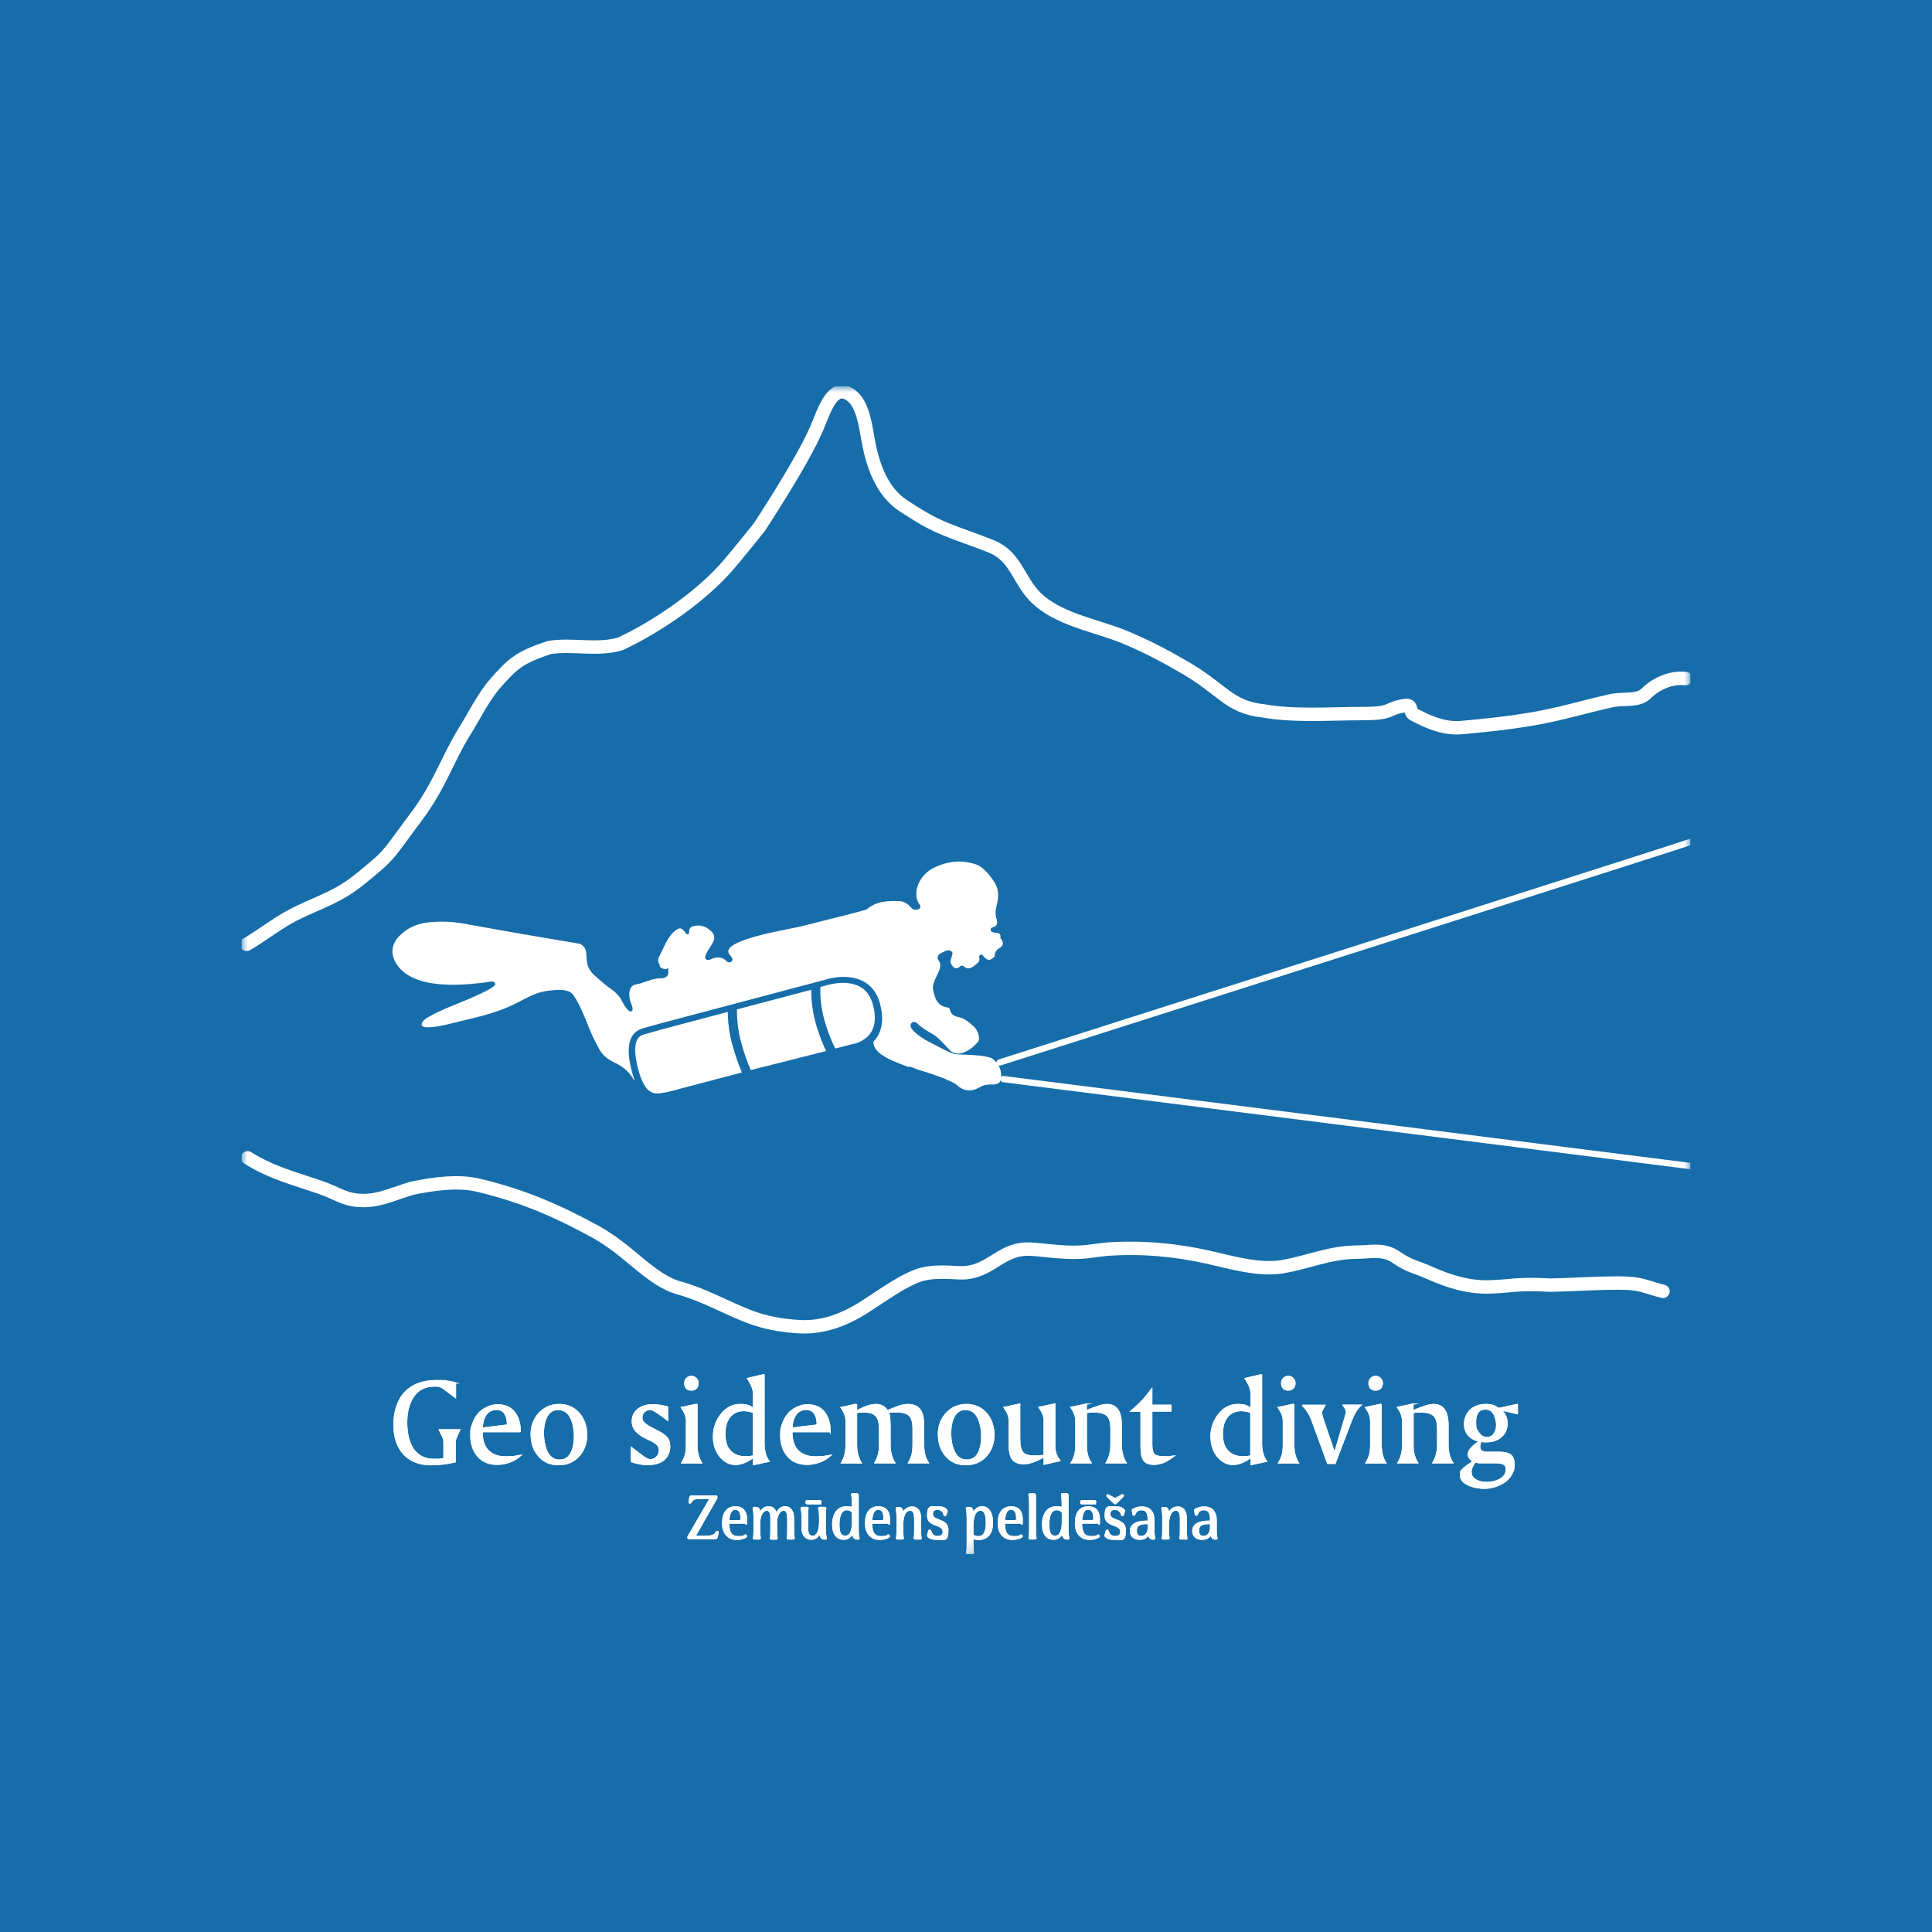 <?xml version="1.0" encoding="UTF-8"?>
<svg xmlns="http://www.w3.org/2000/svg" width="160" height="160" viewBox="0 0 160 160" fill="none">
  <rect width="160" height="160" fill="#176DAA"></rect>
  <g clip-path="url(#clip0_2237_11961)">
    <mask id="mask0_2237_11961" style="mask-type:luminance" maskUnits="userSpaceOnUse" x="20" y="32" width="120" height="97">
      <path d="M140 32H20V128.816H140V32Z" fill="white"></path>
    </mask>
    <g mask="url(#mask0_2237_11961)">
      <path d="M37.714 114.531V115.719L36.711 114.97C36.598 114.886 36.477 114.83 36.364 114.802C36.27 114.783 36.148 114.774 35.998 114.774C35.192 114.774 34.583 115.092 34.18 115.738C33.842 116.271 33.673 116.972 33.673 117.823C33.673 118.675 33.87 119.582 34.273 120.087C34.695 120.63 35.277 120.892 36.027 120.864H36.298C36.298 120.854 36.777 120.817 36.777 120.817V119.432C36.777 119.273 36.748 119.133 36.683 119.011L36.392 118.422H38.061L37.798 119.002C37.723 119.152 37.686 119.32 37.686 119.507V121.06C37.039 121.21 36.383 121.294 35.708 121.294C34.752 121.294 33.992 121.004 33.448 120.424C32.905 119.844 32.633 119.021 32.633 117.973C32.633 116.925 32.942 115.934 33.552 115.298C34.17 114.662 35.023 114.344 36.13 114.344C37.236 114.344 36.758 114.353 36.945 114.381C37.02 114.391 37.114 114.4 37.255 114.419C37.377 114.437 37.536 114.475 37.723 114.531H37.714Z" fill="white" stroke="white" stroke-width="0.111" stroke-miterlimit="10"></path>
      <path d="M43.078 118.555H39.919C39.919 119.276 40.087 119.809 40.434 120.145C40.781 120.482 41.25 120.66 41.85 120.66C42.45 120.66 41.972 120.66 42.028 120.66L42.544 120.632L43.106 120.538C42.844 120.772 42.544 120.95 42.216 121.072C41.869 121.202 41.522 121.259 41.156 121.259C40.481 121.259 39.938 121.025 39.553 120.566C39.188 120.136 39 119.565 39 118.883C39 118.2 39.056 118.237 39.159 117.919C39.263 117.601 39.413 117.33 39.6 117.105C39.788 116.881 40.031 116.703 40.322 116.563C40.612 116.422 40.903 116.348 41.194 116.348C41.794 116.348 42.244 116.535 42.562 116.909C42.909 117.33 43.078 117.882 43.078 118.574V118.555ZM42.038 118.022C42.038 117.601 41.953 117.274 41.794 117.04C41.644 116.825 41.409 116.712 41.1 116.712C40.791 116.712 40.472 116.843 40.275 117.115C40.05 117.414 39.938 117.798 39.938 118.275L42.047 118.022H42.038Z" fill="white" stroke="white" stroke-width="0.111" stroke-miterlimit="10"></path>
      <path d="M46.252 116.717C45.783 116.717 45.445 116.942 45.239 117.391C45.08 117.727 44.995 118.148 44.995 118.672C44.995 119.196 45.08 119.72 45.248 120.113C45.473 120.655 45.83 120.926 46.327 120.926C46.823 120.926 47.133 120.702 47.339 120.253C47.498 119.916 47.583 119.495 47.583 118.971C47.583 118.448 47.498 117.942 47.33 117.54C47.095 116.998 46.739 116.726 46.261 116.726L46.252 116.717ZM43.992 118.812C43.992 118.12 44.208 117.531 44.63 117.063C45.07 116.577 45.633 116.324 46.317 116.324C47.002 116.324 47.555 116.577 47.977 117.073C48.37 117.54 48.577 118.13 48.577 118.822C48.577 119.514 48.37 120.113 47.948 120.571C47.517 121.048 46.955 121.291 46.252 121.291C45.548 121.291 45.052 121.057 44.63 120.59C44.208 120.122 44.002 119.523 44.002 118.803L43.992 118.812Z" fill="white" stroke="white" stroke-width="0.111" stroke-miterlimit="10"></path>
      <path d="M55.277 116.497V117.592C55.136 117.48 54.92 117.33 54.648 117.133C54.452 116.993 54.32 116.909 54.255 116.871C54.077 116.769 53.927 116.712 53.823 116.712C53.655 116.712 53.495 116.778 53.355 116.909C53.214 117.04 53.148 117.199 53.148 117.395C53.148 117.592 53.205 117.676 53.308 117.816C53.467 117.966 53.636 118.088 53.833 118.19L54.527 118.555C54.836 118.714 55.061 118.873 55.192 119.023C55.37 119.219 55.455 119.472 55.455 119.771C55.455 120.239 55.295 120.604 54.986 120.875C54.677 121.146 54.236 121.277 53.664 121.277C53.092 121.277 52.811 121.202 52.305 121.043V119.893C52.37 119.94 52.586 120.117 52.97 120.407C53.092 120.501 53.233 120.604 53.383 120.716C53.57 120.828 53.73 120.894 53.852 120.894C54.058 120.894 54.236 120.819 54.386 120.669C54.536 120.52 54.611 120.333 54.611 120.127C54.611 119.921 54.564 119.809 54.47 119.687C54.423 119.622 54.358 119.565 54.283 119.5C54.189 119.444 54.086 119.388 53.964 119.322L53.43 119.06C53.083 118.883 52.82 118.686 52.633 118.471C52.455 118.247 52.37 117.994 52.37 117.723C52.37 117.283 52.539 116.928 52.877 116.684C53.177 116.46 53.561 116.348 54.02 116.348H54.245C54.339 116.348 54.461 116.357 54.602 116.385L55.277 116.507V116.497Z" fill="white" stroke="white" stroke-width="0.111" stroke-miterlimit="10"></path>
      <path d="M57.711 116.288V119.665C57.711 120.254 57.833 120.74 58.086 121.143H56.473C56.511 121.068 56.577 120.956 56.652 120.806C56.689 120.722 56.727 120.619 56.764 120.488C56.83 120.263 56.858 119.983 56.858 119.665V117.71C56.858 117.513 56.83 117.326 56.764 117.158C56.708 116.989 56.595 116.793 56.445 116.568L57.711 116.297V116.288ZM57.252 113.996C57.411 113.996 57.542 114.052 57.645 114.155C57.748 114.258 57.805 114.389 57.805 114.548C57.805 114.707 57.758 114.866 57.655 114.96C57.57 115.053 57.439 115.109 57.252 115.109C57.064 115.109 56.952 115.062 56.858 114.96C56.764 114.857 56.717 114.726 56.717 114.557C56.717 114.389 56.764 114.277 56.867 114.155C56.98 114.052 57.111 113.996 57.252 113.996Z" fill="white" stroke="white" stroke-width="0.111" stroke-miterlimit="10"></path>
      <path d="M62.413 116.97L62.028 116.849L61.616 116.811C61.119 116.811 60.734 116.98 60.444 117.326C60.163 117.672 60.022 118.149 60.022 118.766C60.022 119.384 60.172 119.851 60.481 120.17C60.809 120.516 61.259 120.675 61.812 120.647H62.056C62.056 120.637 62.394 120.581 62.394 120.581V116.97H62.413ZM63.266 113.865V119.515C63.266 120.141 63.397 120.647 63.669 121.011L62.413 121.283V120.675C62.112 120.88 61.85 121.039 61.616 121.124C61.372 121.217 61.138 121.273 60.931 121.273C60.416 121.273 59.984 121.049 59.628 120.609C59.272 120.17 59.094 119.618 59.094 118.963C59.094 118.308 59.291 117.719 59.684 117.186C60.116 116.615 60.65 116.325 61.288 116.325C61.925 116.325 62.075 116.437 62.413 116.652V115.558C62.413 115.315 62.384 115.1 62.319 114.922C62.263 114.744 62.131 114.492 61.925 114.164L63.256 113.855L63.266 113.865Z" fill="white" stroke="white" stroke-width="0.111" stroke-miterlimit="10"></path>
      <path d="M68.733 118.555H65.573C65.573 119.276 65.742 119.809 66.089 120.145C66.436 120.482 66.905 120.66 67.514 120.66C68.123 120.66 67.636 120.66 67.692 120.66L68.208 120.632L68.77 120.538C68.508 120.772 68.208 120.95 67.88 121.072C67.533 121.202 67.186 121.259 66.82 121.259C66.145 121.259 65.602 121.025 65.217 120.566C64.852 120.136 64.664 119.565 64.664 118.883C64.664 118.2 64.72 118.237 64.823 117.919C64.927 117.601 65.077 117.33 65.264 117.105C65.452 116.881 65.695 116.703 65.986 116.563C66.277 116.422 66.567 116.348 66.858 116.348C67.458 116.348 67.908 116.535 68.227 116.909C68.573 117.33 68.742 117.882 68.742 118.574L68.733 118.555ZM67.692 118.022C67.692 117.601 67.608 117.274 67.448 117.04C67.298 116.825 67.064 116.712 66.755 116.712C66.445 116.712 66.127 116.843 65.93 117.115C65.705 117.414 65.592 117.798 65.592 118.275L67.702 118.022H67.692Z" fill="white" stroke="white" stroke-width="0.111" stroke-miterlimit="10"></path>
      <path d="M70.928 116.289V116.85L71.509 116.579C71.697 116.495 71.838 116.448 71.931 116.429C72.128 116.364 72.334 116.326 72.541 116.326C72.953 116.326 73.272 116.495 73.497 116.841C73.713 116.738 74.05 116.607 74.5 116.439C74.763 116.364 74.987 116.326 75.184 116.326C75.691 116.326 76.047 116.495 76.244 116.841C76.403 117.112 76.487 117.514 76.487 118.057V119.722C76.487 120.265 76.609 120.742 76.862 121.135H75.259C75.372 120.947 75.466 120.732 75.531 120.489C75.588 120.283 75.625 120.003 75.625 119.657V118.347C75.625 117.795 75.522 117.421 75.316 117.224C75.091 117.009 74.716 116.906 74.172 116.925H73.881C73.797 116.935 73.684 116.944 73.544 116.953C73.619 117.065 73.656 117.196 73.666 117.337L73.703 118.057V119.657C73.703 120.237 73.834 120.732 74.088 121.135H72.475C72.728 120.714 72.85 120.218 72.85 119.657V118.347C72.85 117.832 72.747 117.468 72.55 117.253C72.334 117.019 71.987 116.916 71.5 116.935H71.247C71.247 116.944 70.928 116.963 70.928 116.963V119.666C70.928 120.246 71.059 120.742 71.312 121.144H69.7C69.953 120.723 70.075 120.227 70.075 119.666V117.711C70.075 117.337 69.944 116.963 69.672 116.57L70.928 116.298V116.289Z" fill="white" stroke="white" stroke-width="0.111" stroke-miterlimit="10"></path>
      <path d="M79.978 116.717C79.509 116.717 79.172 116.942 78.966 117.391C78.806 117.727 78.722 118.148 78.722 118.672C78.722 119.196 78.806 119.72 78.975 120.113C79.2 120.655 79.556 120.926 80.053 120.926C80.55 120.926 80.859 120.702 81.066 120.253C81.225 119.916 81.309 119.495 81.309 118.971C81.309 118.448 81.225 117.942 81.056 117.54C80.822 116.998 80.466 116.726 79.987 116.726L79.978 116.717ZM77.719 118.812C77.719 118.12 77.934 117.531 78.356 117.063C78.797 116.577 79.359 116.324 80.044 116.324C80.728 116.324 81.281 116.577 81.703 117.073C82.097 117.54 82.303 118.13 82.303 118.822C82.303 119.514 82.097 120.113 81.675 120.571C81.244 121.048 80.681 121.291 79.978 121.291C79.275 121.291 78.778 121.057 78.356 120.59C77.934 120.122 77.728 119.523 77.728 118.803L77.719 118.812Z" fill="white" stroke="white" stroke-width="0.111" stroke-miterlimit="10"></path>
      <path d="M84.438 116.291V119.116C84.438 119.733 84.531 120.126 84.709 120.313C84.906 120.509 85.244 120.603 85.722 120.584H86.041C86.041 120.575 86.481 120.537 86.481 120.537V117.694C86.481 117.497 86.453 117.31 86.388 117.142C86.331 116.973 86.219 116.777 86.069 116.553L87.344 116.281V119.836C87.344 120.014 87.381 120.201 87.447 120.388C87.522 120.575 87.616 120.771 87.756 120.958L86.481 121.248V120.622C86.097 120.837 85.778 120.986 85.525 121.071C85.253 121.164 85 121.211 84.784 121.211C84.353 121.211 84.044 121.089 83.856 120.846C83.669 120.603 83.584 120.191 83.584 119.621V117.703C83.584 117.507 83.556 117.32 83.491 117.151C83.434 116.983 83.322 116.786 83.172 116.562L84.438 116.291Z" fill="white" stroke="white" stroke-width="0.111" stroke-miterlimit="10"></path>
      <path d="M89.95 116.289V116.85C90.138 116.766 90.353 116.682 90.597 116.588C90.756 116.532 90.916 116.476 91.056 116.429C91.281 116.364 91.497 116.326 91.684 116.326C92.472 116.326 92.856 116.906 92.856 118.057V119.657C92.856 120.237 92.987 120.732 93.241 121.135H91.628C91.881 120.704 92.013 120.208 92.013 119.657V118.347C92.013 117.814 91.909 117.449 91.703 117.243C91.478 117.019 91.103 116.916 90.578 116.935H90.269C90.194 116.944 90.091 116.953 89.959 116.963V119.722C89.959 120.265 90.081 120.742 90.334 121.135H88.731C88.844 120.957 88.938 120.742 89.013 120.489C89.069 120.283 89.106 120.003 89.106 119.657V117.702C89.106 117.318 88.975 116.935 88.703 116.56L89.969 116.289H89.95Z" fill="white" stroke="white" stroke-width="0.111" stroke-miterlimit="10"></path>
      <path d="M95.377 115.031V116.388H96.952V116.846H95.377V119.633C95.377 120.054 95.452 120.335 95.592 120.475C95.77 120.606 96.061 120.662 96.473 120.653H96.802C96.802 120.644 97.186 120.597 97.186 120.597C96.933 120.793 96.67 120.962 96.389 121.093C96.061 121.205 95.798 121.261 95.592 121.261C95.189 121.261 94.898 121.158 94.739 120.943C94.58 120.747 94.505 120.344 94.505 119.764V116.855H93.68C94.392 116.257 94.955 115.658 95.367 115.041L95.377 115.031Z" fill="white" stroke="white" stroke-width="0.111" stroke-miterlimit="10"></path>
      <path d="M103.616 116.97L103.231 116.849L102.819 116.811C102.322 116.811 101.938 116.98 101.647 117.326C101.366 117.672 101.225 118.149 101.225 118.766C101.225 119.384 101.375 119.851 101.684 120.17C102.012 120.516 102.462 120.675 103.016 120.647H103.259C103.259 120.637 103.597 120.581 103.597 120.581V116.97H103.616ZM104.469 113.865V119.515C104.469 120.141 104.6 120.647 104.872 121.011L103.616 121.283V120.675C103.316 120.88 103.053 121.039 102.819 121.124C102.575 121.217 102.341 121.273 102.134 121.273C101.619 121.273 101.188 121.049 100.831 120.609C100.475 120.17 100.297 119.618 100.297 118.963C100.297 118.308 100.494 117.719 100.887 117.186C101.319 116.615 101.853 116.325 102.491 116.325C103.128 116.325 103.278 116.437 103.616 116.652V115.558C103.616 115.315 103.588 115.1 103.522 114.922C103.466 114.744 103.334 114.492 103.128 114.164L104.459 113.855L104.469 113.865Z" fill="white" stroke="white" stroke-width="0.111" stroke-miterlimit="10"></path>
      <path d="M107.141 116.288V119.665C107.141 120.254 107.262 120.74 107.516 121.143H105.903C105.941 121.068 106.006 120.956 106.081 120.806C106.119 120.722 106.156 120.619 106.194 120.488C106.259 120.263 106.288 119.983 106.288 119.665V117.71C106.288 117.513 106.259 117.326 106.194 117.158C106.138 116.989 106.025 116.793 105.875 116.568L107.141 116.297V116.288ZM106.681 113.996C106.841 113.996 106.972 114.052 107.075 114.155C107.178 114.258 107.234 114.389 107.234 114.548C107.234 114.707 107.188 114.866 107.084 114.96C107 115.053 106.869 115.109 106.681 115.109C106.494 115.109 106.381 115.062 106.288 114.96C106.194 114.857 106.147 114.726 106.147 114.557C106.147 114.389 106.194 114.277 106.297 114.155C106.409 114.052 106.541 113.996 106.681 113.996Z" fill="white" stroke="white" stroke-width="0.111" stroke-miterlimit="10"></path>
      <path d="M107.869 116.392H109.706L109.678 116.439C109.519 116.71 109.434 116.888 109.434 116.963L109.453 117.141L109.509 117.365L110.522 120.368L111.488 117.094L111.506 116.897C111.506 116.832 111.487 116.766 111.45 116.682L111.253 116.383H112.687C112.387 116.654 112.125 117.075 111.9 117.664L110.559 121.181H109.959L108.722 117.805C108.525 117.206 108.234 116.729 107.859 116.383L107.869 116.392Z" fill="white" stroke="white" stroke-width="0.111" stroke-miterlimit="10"></path>
      <path d="M114.375 116.288V119.665C114.375 120.254 114.497 120.74 114.75 121.143H113.138C113.175 121.068 113.241 120.956 113.316 120.806C113.353 120.722 113.391 120.619 113.428 120.488C113.494 120.263 113.522 119.983 113.522 119.665V117.71C113.522 117.513 113.494 117.326 113.428 117.158C113.372 116.989 113.259 116.793 113.109 116.568L114.375 116.297V116.288ZM113.916 113.996C114.075 113.996 114.206 114.052 114.309 114.155C114.413 114.258 114.469 114.389 114.469 114.548C114.469 114.707 114.422 114.866 114.319 114.96C114.244 115.053 114.103 115.109 113.916 115.109C113.728 115.109 113.616 115.062 113.522 114.96C113.428 114.857 113.381 114.726 113.381 114.557C113.381 114.389 113.428 114.277 113.531 114.155C113.644 114.052 113.775 113.996 113.916 113.996Z" fill="white" stroke="white" stroke-width="0.111" stroke-miterlimit="10"></path>
      <path d="M117.005 116.289V116.85C117.192 116.766 117.408 116.682 117.652 116.588C117.811 116.532 117.97 116.476 118.111 116.429C118.336 116.364 118.552 116.326 118.739 116.326C119.527 116.326 119.911 116.906 119.911 118.057V119.657C119.911 120.237 120.033 120.732 120.295 121.135H118.683C118.936 120.704 119.067 120.208 119.067 119.657V118.347C119.067 117.814 118.964 117.449 118.758 117.243C118.533 117.019 118.158 116.916 117.633 116.935H117.323C117.248 116.944 117.145 116.953 117.014 116.963V119.722C117.014 120.265 117.136 120.742 117.389 121.135H115.786C115.898 120.957 115.992 120.742 116.067 120.489C116.123 120.283 116.161 120.003 116.161 119.657V117.702C116.161 117.318 116.03 116.935 115.758 116.56L117.023 116.289H117.005Z" fill="white" stroke="white" stroke-width="0.111" stroke-miterlimit="10"></path>
      <path d="M122.172 121.076C122.097 121.17 122.041 121.245 122.012 121.291C121.984 121.338 121.947 121.413 121.909 121.497C121.844 121.647 121.816 121.778 121.816 121.89C121.816 122.199 121.966 122.432 122.275 122.592C122.519 122.722 122.809 122.779 123.147 122.779C123.484 122.779 123.869 122.694 124.178 122.535C124.562 122.33 124.75 122.058 124.75 121.722C124.75 121.385 124.656 121.301 124.459 121.216C124.337 121.16 124.122 121.132 123.822 121.132H122.462C122.462 121.123 122.191 121.067 122.191 121.067L122.172 121.076ZM123.034 116.68C122.472 116.68 122.191 117.035 122.191 117.737C122.191 118.438 122.266 118.354 122.416 118.607C122.594 118.906 122.837 119.056 123.137 119.056C123.437 119.056 123.597 118.943 123.756 118.728C123.887 118.532 123.953 118.298 123.953 118.036C123.953 117.774 123.887 117.4 123.756 117.147C123.587 116.839 123.353 116.68 123.034 116.68ZM125.65 116.324V117.063L124.272 116.745C124.525 116.951 124.694 117.222 124.769 117.55C124.797 117.653 124.806 117.755 124.806 117.868C124.806 118.335 124.637 118.71 124.309 118.99C124 119.261 123.597 119.392 123.128 119.392H122.912L122.65 119.355L122.556 119.598L122.528 119.785C122.528 119.963 122.584 120.085 122.687 120.169C122.791 120.244 122.987 120.281 123.278 120.281H124.169C124.581 120.281 124.872 120.347 125.059 120.468C125.275 120.618 125.387 120.889 125.387 121.273C125.387 121.656 125.331 121.768 125.209 122.021C124.984 122.498 124.544 122.853 123.887 123.078C123.569 123.19 123.241 123.246 122.912 123.246C122.584 123.246 122.078 123.171 121.694 123.012C121.197 122.807 120.953 122.526 120.953 122.152C120.953 121.778 121.019 121.815 121.15 121.675C121.291 121.534 121.581 121.31 122.041 121.001C121.75 120.889 121.609 120.693 121.609 120.412C121.609 120.131 121.928 119.748 122.556 119.346C122.162 119.28 121.862 119.121 121.637 118.878C121.403 118.625 121.291 118.307 121.291 117.914C121.291 117.522 121.469 117.035 121.816 116.736C122.144 116.455 122.566 116.324 123.062 116.324C123.559 116.324 123.784 116.436 124.122 116.652L125.631 116.324H125.65Z" fill="white" stroke="white" stroke-width="0.111" stroke-miterlimit="10"></path>
      <path d="M59.302 123.912C59.348 123.912 59.367 123.94 59.367 123.977C59.367 124.015 59.358 124.071 59.33 124.108L57.548 127.232H58.495C59.02 127.232 59.161 127.13 59.311 126.905C59.348 126.849 59.358 126.84 59.405 126.84H59.423C59.47 126.84 59.48 126.858 59.461 126.933L59.377 127.289C59.348 127.401 59.32 127.41 59.18 127.41H57.052C57.005 127.41 56.977 127.382 56.977 127.326C56.977 127.27 56.995 127.242 57.014 127.214L58.833 124.08H58.027C57.473 124.08 57.352 124.183 57.23 124.398C57.202 124.445 57.192 124.464 57.145 124.464H57.127C57.08 124.464 57.07 124.445 57.08 124.37L57.136 124.024C57.155 123.912 57.183 123.902 57.323 123.902H59.302V123.912Z" fill="white" stroke="white" stroke-width="0.111" stroke-miterlimit="10"></path>
      <path d="M60.911 124.801C61.577 124.801 61.82 125.231 61.82 125.858C61.82 126.485 61.792 126.129 61.717 126.129H60.339C60.339 126.999 60.62 127.27 61.145 127.27C61.67 127.27 61.53 127.224 61.698 127.139C61.736 127.121 61.764 127.121 61.783 127.158L61.802 127.205C61.82 127.242 61.811 127.261 61.773 127.289C61.586 127.401 61.323 127.476 61.033 127.476C60.311 127.476 59.852 127.008 59.852 126.148C59.852 125.287 60.217 124.801 60.902 124.801H60.911ZM60.911 124.969C60.592 124.969 60.377 125.268 60.348 125.942H61.192C61.361 125.942 61.38 125.895 61.38 125.736C61.38 125.25 61.211 124.979 60.911 124.979V124.969Z" fill="white" stroke="white" stroke-width="0.111" stroke-miterlimit="10"></path>
      <path d="M65.671 127.44H65.277C65.193 127.44 65.193 127.412 65.212 127.328C65.24 127.188 65.249 127.094 65.249 126.533V125.766C65.249 125.298 65.155 125.055 64.883 125.055C64.612 125.055 64.321 125.429 64.302 126.074V126.617C64.302 127.103 64.321 127.206 64.34 127.337C64.359 127.421 64.349 127.45 64.274 127.45H63.88C63.796 127.45 63.796 127.421 63.815 127.337C63.843 127.225 63.852 127.141 63.852 126.804V125.71C63.843 125.307 63.749 125.055 63.487 125.055C63.224 125.055 62.905 125.448 62.905 126.121V126.533C62.905 127.094 62.924 127.188 62.943 127.328C62.962 127.412 62.952 127.44 62.877 127.44H62.483C62.399 127.44 62.39 127.412 62.418 127.328C62.437 127.206 62.455 127.122 62.455 126.757V125.672C62.455 125.392 62.418 125.064 62.39 124.943C62.371 124.887 62.39 124.849 62.455 124.849H62.559C62.821 124.849 62.905 124.933 62.915 125.382C63.046 124.989 63.327 124.793 63.646 124.793C63.965 124.793 64.227 124.989 64.293 125.429C64.405 125.008 64.687 124.793 65.034 124.793C65.38 124.793 65.709 125.074 65.709 125.747V126.589C65.709 127.075 65.727 127.178 65.755 127.309C65.774 127.393 65.755 127.421 65.69 127.421L65.671 127.44Z" fill="white" stroke="white" stroke-width="0.111" stroke-miterlimit="10"></path>
      <path d="M67.879 124.845H68.301C68.376 124.845 68.385 124.864 68.376 124.938C68.348 125.088 68.348 125.359 68.348 125.668V126.781C68.348 127.183 68.423 127.352 68.423 127.389C68.423 127.427 68.404 127.445 68.348 127.445H68.282C68.057 127.445 67.935 127.305 67.898 126.959C67.776 127.258 67.532 127.464 67.185 127.464C66.838 127.464 66.435 127.211 66.435 126.613V125.724C66.435 125.406 66.398 125.06 66.36 124.938C66.341 124.882 66.351 124.845 66.416 124.845H66.838C66.904 124.845 66.923 124.864 66.904 124.938C66.876 125.088 66.876 125.359 66.876 125.668V126.566C66.876 126.968 66.988 127.23 67.269 127.23C67.551 127.23 67.485 127.202 67.579 127.118C67.757 126.959 67.888 126.641 67.888 125.977V125.668C67.888 125.359 67.851 125.051 67.813 124.938C67.794 124.882 67.804 124.845 67.87 124.845H67.879ZM67.907 124.527H66.848C66.801 124.527 66.763 124.499 66.763 124.443V124.377C66.763 124.321 66.791 124.293 66.838 124.293H67.898C67.945 124.293 67.982 124.312 67.982 124.368V124.433C67.982 124.489 67.954 124.517 67.898 124.517L67.907 124.527Z" fill="white" stroke="white" stroke-width="0.111" stroke-miterlimit="10"></path>
      <path d="M71.059 126.802C71.059 127.195 71.134 127.354 71.134 127.391C71.134 127.428 71.106 127.447 71.059 127.447H70.994C70.769 127.447 70.638 127.307 70.609 126.942C70.562 127.064 70.497 127.157 70.422 127.241C70.272 127.382 70.103 127.466 69.869 127.466C69.372 127.466 68.969 127.11 68.969 126.25C68.969 125.389 69.381 124.8 70.066 124.8C70.75 124.8 70.478 124.893 70.6 125.006V124.538C70.6 124.211 70.572 123.921 70.544 123.808C70.525 123.752 70.544 123.715 70.609 123.715H70.938C71.031 123.715 71.059 123.752 71.059 123.865V126.802ZM70 127.232C70.366 127.232 70.572 126.914 70.609 126.175V125.258C70.506 125.109 70.338 125.015 70.122 125.015C69.662 125.015 69.466 125.548 69.466 126.25C69.466 126.951 69.625 127.232 69.991 127.232H70Z" fill="white" stroke="white" stroke-width="0.111" stroke-miterlimit="10"></path>
      <path d="M72.747 124.801C73.412 124.801 73.656 125.231 73.656 125.858C73.656 126.485 73.628 126.129 73.553 126.129H72.175C72.175 126.999 72.456 127.27 72.981 127.27C73.506 127.27 73.366 127.224 73.534 127.139C73.572 127.121 73.6 127.121 73.619 127.158L73.638 127.205C73.656 127.242 73.647 127.261 73.609 127.289C73.422 127.401 73.159 127.476 72.869 127.476C72.147 127.476 71.688 127.008 71.688 126.148C71.688 125.287 72.053 124.801 72.737 124.801H72.747ZM72.747 124.969C72.428 124.969 72.213 125.268 72.184 125.942H73.028C73.197 125.942 73.216 125.895 73.216 125.736C73.216 125.25 73.047 124.979 72.747 124.979V124.969Z" fill="white" stroke="white" stroke-width="0.111" stroke-miterlimit="10"></path>
      <path d="M76.183 127.441H75.79C75.715 127.441 75.705 127.413 75.724 127.329C75.752 127.198 75.762 127.095 75.762 126.599V125.823C75.762 125.318 75.649 125.056 75.377 125.056C74.927 125.056 74.749 125.636 74.749 126.328V126.534C74.749 127.095 74.768 127.188 74.787 127.329C74.805 127.413 74.796 127.441 74.721 127.441H74.327C74.243 127.441 74.234 127.413 74.262 127.329C74.29 127.188 74.299 127.095 74.299 126.534V125.645C74.299 125.374 74.262 125.056 74.234 124.953C74.215 124.897 74.233 124.859 74.299 124.859H74.402C74.674 124.859 74.749 124.953 74.758 125.411C74.88 125.074 75.124 124.812 75.537 124.812C75.949 124.812 76.23 125.102 76.23 125.785V126.608C76.23 127.104 76.24 127.207 76.268 127.338C76.287 127.422 76.277 127.45 76.202 127.45L76.183 127.441Z" fill="white" stroke="white" stroke-width="0.111" stroke-miterlimit="10"></path>
      <path d="M77.656 127.261C77.966 127.261 78.125 127.102 78.125 126.849C78.125 126.148 76.831 126.466 76.831 125.54C76.831 124.614 77.141 124.801 77.666 124.801C78.191 124.801 78.294 124.95 78.388 125.044C78.425 125.081 78.434 125.109 78.416 125.165L78.322 125.465C78.313 125.493 78.303 125.502 78.275 125.502H78.247C78.219 125.502 78.2 125.484 78.2 125.455C78.135 125.175 77.938 124.988 77.628 124.988C77.319 124.988 77.206 125.165 77.206 125.381C77.206 126.045 78.491 125.717 78.491 126.709C78.491 127.7 78.191 127.467 77.638 127.467C77.085 127.467 76.981 127.345 76.878 127.261C76.831 127.223 76.822 127.186 76.831 127.139L76.925 126.784C76.934 126.737 76.944 126.737 76.981 126.737H77.01C77.038 126.737 77.056 126.737 77.075 126.802C77.15 127.13 77.385 127.261 77.675 127.261H77.656Z" fill="white" stroke="white" stroke-width="0.111" stroke-miterlimit="10"></path>
      <path d="M80.534 128.647H80.14C80.055 128.647 80.046 128.619 80.074 128.535C80.102 128.394 80.112 128.301 80.112 127.74V125.728C80.112 125.438 80.084 125.064 80.046 124.943C80.027 124.887 80.046 124.849 80.112 124.849H80.215C80.487 124.849 80.571 124.943 80.571 125.42V125.457C80.646 125.12 80.909 124.793 81.34 124.793C81.771 124.793 82.183 125.158 82.183 126.103C82.183 127.047 81.734 127.459 81.058 127.487C80.852 127.487 80.683 127.44 80.562 127.375V127.74C80.562 128.301 80.58 128.394 80.599 128.535C80.618 128.619 80.609 128.647 80.534 128.647ZM81.19 125.055C80.871 125.055 80.599 125.392 80.562 126.224V127.113C80.693 127.225 80.871 127.272 81.021 127.272C81.415 127.272 81.696 126.991 81.696 126.131C81.696 125.27 81.48 125.055 81.18 125.055H81.19Z" fill="white" stroke="white" stroke-width="0.111" stroke-miterlimit="10"></path>
      <path d="M83.739 124.801C84.405 124.801 84.648 125.231 84.648 125.858C84.648 126.485 84.62 126.129 84.545 126.129H83.167C83.167 126.999 83.448 127.27 83.973 127.27C84.498 127.27 84.358 127.224 84.527 127.139C84.564 127.121 84.592 127.121 84.611 127.158L84.63 127.205C84.648 127.242 84.639 127.261 84.602 127.289C84.414 127.401 84.152 127.476 83.861 127.476C83.139 127.476 82.68 127.008 82.68 126.148C82.68 125.287 83.045 124.801 83.73 124.801H83.739ZM83.739 124.969C83.42 124.969 83.205 125.268 83.177 125.942H84.02C84.189 125.942 84.208 125.895 84.208 125.736C84.208 125.25 84.039 124.979 83.739 124.979V124.969Z" fill="white" stroke="white" stroke-width="0.111" stroke-miterlimit="10"></path>
      <path d="M85.704 127.436H85.31C85.235 127.436 85.216 127.408 85.244 127.324C85.272 127.184 85.282 127.09 85.282 126.529V124.546C85.282 124.218 85.254 123.928 85.226 123.816C85.207 123.76 85.226 123.723 85.291 123.723H85.619C85.713 123.723 85.741 123.76 85.741 123.872V126.548C85.741 127.09 85.76 127.193 85.779 127.324C85.797 127.408 85.788 127.436 85.713 127.436H85.704Z" fill="white" stroke="white" stroke-width="0.111" stroke-miterlimit="10"></path>
      <path d="M88.434 126.802C88.434 127.195 88.509 127.354 88.509 127.391C88.509 127.428 88.481 127.447 88.434 127.447H88.369C88.144 127.447 88.013 127.307 87.984 126.942C87.938 127.064 87.872 127.157 87.797 127.241C87.647 127.382 87.478 127.466 87.244 127.466C86.747 127.466 86.344 127.11 86.344 126.25C86.344 125.389 86.756 124.8 87.441 124.8C88.125 124.8 87.853 124.893 87.975 125.006V124.538C87.975 124.211 87.947 123.921 87.919 123.808C87.9 123.752 87.919 123.715 87.984 123.715H88.312C88.406 123.715 88.434 123.752 88.434 123.865V126.802ZM87.375 127.232C87.741 127.232 87.947 126.914 87.984 126.175V125.258C87.881 125.109 87.713 125.015 87.497 125.015C87.037 125.015 86.841 125.548 86.841 126.25C86.841 126.951 87 127.232 87.366 127.232H87.375Z" fill="white" stroke="white" stroke-width="0.111" stroke-miterlimit="10"></path>
      <path d="M90.13 124.798C90.795 124.798 91.039 125.228 91.039 125.855C91.039 126.482 91.011 126.126 90.936 126.126H89.558C89.558 126.996 89.839 127.268 90.364 127.268C90.889 127.268 90.748 127.221 90.917 127.137C90.955 127.118 90.983 127.118 91.002 127.155L91.02 127.202C91.039 127.24 91.03 127.258 90.992 127.286C90.805 127.399 90.542 127.473 90.252 127.473C89.53 127.473 89.07 127.006 89.07 126.145C89.07 125.285 89.436 124.798 90.12 124.798H90.13ZM90.13 124.966C89.811 124.966 89.595 125.266 89.567 125.939H90.411C90.58 125.939 90.598 125.893 90.598 125.734C90.598 125.247 90.43 124.976 90.13 124.976V124.966ZM90.655 124.527H89.595C89.548 124.527 89.511 124.499 89.511 124.443V124.377C89.511 124.321 89.539 124.293 89.586 124.293H90.645C90.692 124.293 90.73 124.312 90.73 124.368V124.433C90.73 124.489 90.702 124.517 90.645 124.517L90.655 124.527Z" fill="white" stroke="white" stroke-width="0.111" stroke-miterlimit="10"></path>
      <path d="M92.361 127.263C92.671 127.263 92.83 127.104 92.83 126.851C92.83 126.15 91.536 126.468 91.536 125.542C91.536 124.616 91.846 124.803 92.371 124.803C92.895 124.803 92.999 124.953 93.083 125.046C93.121 125.084 93.13 125.112 93.111 125.168L93.017 125.467C93.008 125.495 92.999 125.504 92.971 125.504H92.942C92.914 125.504 92.895 125.486 92.895 125.458C92.83 125.177 92.633 124.99 92.324 124.99C92.014 124.99 91.902 125.168 91.902 125.383C91.902 126.047 93.186 125.72 93.186 126.711C93.186 127.703 92.886 127.469 92.333 127.469C91.78 127.469 91.677 127.347 91.574 127.263C91.527 127.226 91.517 127.188 91.527 127.141L91.621 126.786C91.63 126.739 91.639 126.739 91.677 126.739H91.705C91.733 126.739 91.752 126.739 91.77 126.805C91.846 127.132 92.08 127.263 92.371 127.263H92.361ZM92.352 124.522C92.324 124.522 92.295 124.504 92.249 124.457L91.686 123.914C91.649 123.886 91.705 123.783 91.752 123.802L92.352 124.12L92.942 123.802C92.999 123.774 93.055 123.868 93.008 123.914L92.455 124.457C92.408 124.504 92.371 124.522 92.352 124.522Z" fill="white" stroke="white" stroke-width="0.111" stroke-miterlimit="10"></path>
      <path d="M95.556 127.45H95.491C95.294 127.45 95.162 127.338 95.116 127.048C95.003 127.301 94.778 127.469 94.384 127.469C93.991 127.469 93.625 127.273 93.625 126.786C93.625 126.3 94.056 125.991 94.891 125.991H95.097V125.832C95.097 125.224 94.891 125.018 94.544 125.018C94.197 125.018 94.075 125.177 93.981 125.402C93.953 125.458 93.944 125.467 93.916 125.467H93.878C93.859 125.467 93.85 125.449 93.831 125.402L93.794 125.131C93.775 125.074 93.784 125.037 93.841 125C93.916 124.943 94.206 124.812 94.562 124.812C95.172 124.812 95.556 125.149 95.556 125.926V126.786C95.556 127.188 95.622 127.357 95.622 127.394C95.622 127.432 95.603 127.45 95.556 127.45ZM94.094 126.758C94.094 127.095 94.253 127.254 94.506 127.254C94.891 127.254 95.097 126.908 95.106 126.552V126.169H94.909C94.3 126.169 94.094 126.375 94.094 126.768V126.758Z" fill="white" stroke="white" stroke-width="0.111" stroke-miterlimit="10"></path>
      <path d="M98.191 127.441H97.797C97.722 127.441 97.713 127.413 97.732 127.329C97.76 127.198 97.769 127.095 97.769 126.599V125.823C97.769 125.318 97.657 125.056 97.385 125.056C96.935 125.056 96.757 125.636 96.757 126.328V126.534C96.757 127.095 96.776 127.188 96.794 127.329C96.813 127.413 96.804 127.441 96.729 127.441H96.335C96.251 127.441 96.241 127.413 96.269 127.329C96.297 127.188 96.307 127.095 96.307 126.534V125.645C96.307 125.374 96.269 125.056 96.241 124.953C96.222 124.897 96.241 124.859 96.307 124.859H96.41C96.682 124.859 96.757 124.953 96.766 125.411C96.888 125.074 97.132 124.812 97.544 124.812C97.957 124.812 98.238 125.102 98.238 125.785V126.608C98.238 127.104 98.248 127.207 98.276 127.338C98.294 127.422 98.285 127.45 98.21 127.45L98.191 127.441Z" fill="white" stroke="white" stroke-width="0.111" stroke-miterlimit="10"></path>
      <path d="M100.72 127.45H100.655C100.458 127.45 100.327 127.338 100.28 127.048C100.167 127.301 99.942 127.469 99.548 127.469C99.155 127.469 98.789 127.273 98.789 126.786C98.789 126.3 99.22 125.991 100.055 125.991H100.261V125.832C100.261 125.224 100.055 125.018 99.708 125.018C99.361 125.018 99.239 125.177 99.145 125.402C99.117 125.458 99.108 125.467 99.08 125.467H99.042C99.023 125.467 99.014 125.449 98.995 125.402L98.958 125.131C98.939 125.074 98.948 125.037 99.005 125C99.08 124.943 99.37 124.812 99.717 124.812C100.327 124.812 100.711 125.149 100.711 125.926V126.786C100.711 127.188 100.777 127.357 100.777 127.394C100.777 127.432 100.758 127.45 100.711 127.45H100.72ZM99.248 126.758C99.248 127.095 99.408 127.254 99.661 127.254C100.045 127.254 100.252 126.908 100.261 126.552V126.169H100.064C99.455 126.169 99.248 126.375 99.248 126.768V126.758Z" fill="white" stroke="white" stroke-width="0.111" stroke-miterlimit="10"></path>
      <path d="M37.714 114.531V115.719L36.711 114.97C36.598 114.886 36.477 114.83 36.364 114.802C36.27 114.783 36.148 114.774 35.998 114.774C35.192 114.774 34.583 115.092 34.18 115.738C33.842 116.271 33.673 116.972 33.673 117.823C33.673 118.675 33.87 119.582 34.273 120.087C34.695 120.63 35.277 120.892 36.027 120.864H36.298C36.298 120.854 36.777 120.817 36.777 120.817V119.432C36.777 119.273 36.748 119.133 36.683 119.011L36.392 118.422H38.061L37.798 119.002C37.723 119.152 37.686 119.32 37.686 119.507V121.06C37.039 121.21 36.383 121.294 35.708 121.294C34.752 121.294 33.992 121.004 33.448 120.424C32.905 119.844 32.633 119.021 32.633 117.973C32.633 116.925 32.942 115.934 33.552 115.298C34.17 114.662 35.023 114.344 36.13 114.344C37.236 114.344 36.758 114.353 36.945 114.381C37.02 114.391 37.114 114.4 37.255 114.419C37.377 114.437 37.536 114.475 37.723 114.531H37.714Z" fill="white" stroke="white" stroke-width="0.111"></path>
      <path d="M43.078 118.555H39.919C39.919 119.276 40.087 119.809 40.434 120.145C40.781 120.482 41.25 120.66 41.85 120.66C42.45 120.66 41.972 120.66 42.028 120.66L42.544 120.632L43.106 120.538C42.844 120.772 42.544 120.95 42.216 121.072C41.869 121.202 41.522 121.259 41.156 121.259C40.481 121.259 39.938 121.025 39.553 120.566C39.188 120.136 39 119.565 39 118.883C39 118.2 39.056 118.237 39.159 117.919C39.263 117.601 39.413 117.33 39.6 117.105C39.788 116.881 40.031 116.703 40.322 116.563C40.612 116.422 40.903 116.348 41.194 116.348C41.794 116.348 42.244 116.535 42.562 116.909C42.909 117.33 43.078 117.882 43.078 118.574V118.555ZM42.038 118.022C42.038 117.601 41.953 117.274 41.794 117.04C41.644 116.825 41.409 116.712 41.1 116.712C40.791 116.712 40.472 116.843 40.275 117.115C40.05 117.414 39.938 117.798 39.938 118.275L42.047 118.022H42.038Z" fill="white" stroke="white" stroke-width="0.111"></path>
      <path d="M46.252 116.717C45.783 116.717 45.445 116.942 45.239 117.391C45.08 117.727 44.995 118.148 44.995 118.672C44.995 119.196 45.08 119.72 45.248 120.113C45.473 120.655 45.83 120.926 46.327 120.926C46.823 120.926 47.133 120.702 47.339 120.253C47.498 119.916 47.583 119.495 47.583 118.971C47.583 118.448 47.498 117.942 47.33 117.54C47.095 116.998 46.739 116.726 46.261 116.726L46.252 116.717ZM43.992 118.812C43.992 118.12 44.208 117.531 44.63 117.063C45.07 116.577 45.633 116.324 46.317 116.324C47.002 116.324 47.555 116.577 47.977 117.073C48.37 117.54 48.577 118.13 48.577 118.822C48.577 119.514 48.37 120.113 47.948 120.571C47.517 121.048 46.955 121.291 46.252 121.291C45.548 121.291 45.052 121.057 44.63 120.59C44.208 120.122 44.002 119.523 44.002 118.803L43.992 118.812Z" fill="white" stroke="white" stroke-width="0.111"></path>
      <path d="M55.277 116.497V117.592C55.136 117.48 54.92 117.33 54.648 117.133C54.452 116.993 54.32 116.909 54.255 116.871C54.077 116.769 53.927 116.712 53.823 116.712C53.655 116.712 53.495 116.778 53.355 116.909C53.214 117.04 53.148 117.199 53.148 117.395C53.148 117.592 53.205 117.676 53.308 117.816C53.467 117.966 53.636 118.088 53.833 118.19L54.527 118.555C54.836 118.714 55.061 118.873 55.192 119.023C55.37 119.219 55.455 119.472 55.455 119.771C55.455 120.239 55.295 120.604 54.986 120.875C54.677 121.146 54.236 121.277 53.664 121.277C53.092 121.277 52.811 121.202 52.305 121.043V119.893C52.37 119.94 52.586 120.117 52.97 120.407C53.092 120.501 53.233 120.604 53.383 120.716C53.57 120.828 53.73 120.894 53.852 120.894C54.058 120.894 54.236 120.819 54.386 120.669C54.536 120.52 54.611 120.333 54.611 120.127C54.611 119.921 54.564 119.809 54.47 119.687C54.423 119.622 54.358 119.565 54.283 119.5C54.189 119.444 54.086 119.388 53.964 119.322L53.43 119.06C53.083 118.883 52.82 118.686 52.633 118.471C52.455 118.247 52.37 117.994 52.37 117.723C52.37 117.283 52.539 116.928 52.877 116.684C53.177 116.46 53.561 116.348 54.02 116.348H54.245C54.339 116.348 54.461 116.357 54.602 116.385L55.277 116.507V116.497Z" fill="white" stroke="white" stroke-width="0.111"></path>
      <path d="M57.711 116.288V119.665C57.711 120.254 57.833 120.74 58.086 121.143H56.473C56.511 121.068 56.577 120.956 56.652 120.806C56.689 120.722 56.727 120.619 56.764 120.488C56.83 120.263 56.858 119.983 56.858 119.665V117.71C56.858 117.513 56.83 117.326 56.764 117.158C56.708 116.989 56.595 116.793 56.445 116.568L57.711 116.297V116.288ZM57.252 113.996C57.411 113.996 57.542 114.052 57.645 114.155C57.748 114.258 57.805 114.389 57.805 114.548C57.805 114.707 57.758 114.866 57.655 114.96C57.57 115.053 57.439 115.109 57.252 115.109C57.064 115.109 56.952 115.062 56.858 114.96C56.764 114.857 56.717 114.726 56.717 114.557C56.717 114.389 56.764 114.277 56.867 114.155C56.98 114.052 57.111 113.996 57.252 113.996Z" fill="white" stroke="white" stroke-width="0.111"></path>
      <path d="M62.413 116.97L62.028 116.849L61.616 116.811C61.119 116.811 60.734 116.98 60.444 117.326C60.163 117.672 60.022 118.149 60.022 118.766C60.022 119.384 60.172 119.851 60.481 120.17C60.809 120.516 61.259 120.675 61.812 120.647H62.056C62.056 120.637 62.394 120.581 62.394 120.581V116.97H62.413ZM63.266 113.865V119.515C63.266 120.141 63.397 120.647 63.669 121.011L62.413 121.283V120.675C62.112 120.88 61.85 121.039 61.616 121.124C61.372 121.217 61.138 121.273 60.931 121.273C60.416 121.273 59.984 121.049 59.628 120.609C59.272 120.17 59.094 119.618 59.094 118.963C59.094 118.308 59.291 117.719 59.684 117.186C60.116 116.615 60.65 116.325 61.288 116.325C61.925 116.325 62.075 116.437 62.413 116.652V115.558C62.413 115.315 62.384 115.1 62.319 114.922C62.263 114.744 62.131 114.492 61.925 114.164L63.256 113.855L63.266 113.865Z" fill="white" stroke="white" stroke-width="0.111"></path>
      <path d="M68.733 118.555H65.573C65.573 119.276 65.742 119.809 66.089 120.145C66.436 120.482 66.905 120.66 67.514 120.66C68.123 120.66 67.636 120.66 67.692 120.66L68.208 120.632L68.77 120.538C68.508 120.772 68.208 120.95 67.88 121.072C67.533 121.202 67.186 121.259 66.82 121.259C66.145 121.259 65.602 121.025 65.217 120.566C64.852 120.136 64.664 119.565 64.664 118.883C64.664 118.2 64.72 118.237 64.823 117.919C64.927 117.601 65.077 117.33 65.264 117.105C65.452 116.881 65.695 116.703 65.986 116.563C66.277 116.422 66.567 116.348 66.858 116.348C67.458 116.348 67.908 116.535 68.227 116.909C68.573 117.33 68.742 117.882 68.742 118.574L68.733 118.555ZM67.692 118.022C67.692 117.601 67.608 117.274 67.448 117.04C67.298 116.825 67.064 116.712 66.755 116.712C66.445 116.712 66.127 116.843 65.93 117.115C65.705 117.414 65.592 117.798 65.592 118.275L67.702 118.022H67.692Z" fill="white" stroke="white" stroke-width="0.111"></path>
      <path d="M70.928 116.289V116.85L71.509 116.579C71.697 116.495 71.838 116.448 71.931 116.429C72.128 116.364 72.334 116.326 72.541 116.326C72.953 116.326 73.272 116.495 73.497 116.841C73.713 116.738 74.05 116.607 74.5 116.439C74.763 116.364 74.987 116.326 75.184 116.326C75.691 116.326 76.047 116.495 76.244 116.841C76.403 117.112 76.487 117.514 76.487 118.057V119.722C76.487 120.265 76.609 120.742 76.862 121.135H75.259C75.372 120.947 75.466 120.732 75.531 120.489C75.588 120.283 75.625 120.003 75.625 119.657V118.347C75.625 117.795 75.522 117.421 75.316 117.224C75.091 117.009 74.716 116.906 74.172 116.925H73.881C73.797 116.935 73.684 116.944 73.544 116.953C73.619 117.065 73.656 117.196 73.666 117.337L73.703 118.057V119.657C73.703 120.237 73.834 120.732 74.088 121.135H72.475C72.728 120.714 72.85 120.218 72.85 119.657V118.347C72.85 117.832 72.747 117.468 72.55 117.253C72.334 117.019 71.987 116.916 71.5 116.935H71.247C71.247 116.944 70.928 116.963 70.928 116.963V119.666C70.928 120.246 71.059 120.742 71.312 121.144H69.7C69.953 120.723 70.075 120.227 70.075 119.666V117.711C70.075 117.337 69.944 116.963 69.672 116.57L70.928 116.298V116.289Z" fill="white" stroke="white" stroke-width="0.111"></path>
      <path d="M79.978 116.717C79.509 116.717 79.172 116.942 78.966 117.391C78.806 117.727 78.722 118.148 78.722 118.672C78.722 119.196 78.806 119.72 78.975 120.113C79.2 120.655 79.556 120.926 80.053 120.926C80.55 120.926 80.859 120.702 81.066 120.253C81.225 119.916 81.309 119.495 81.309 118.971C81.309 118.448 81.225 117.942 81.056 117.54C80.822 116.998 80.466 116.726 79.987 116.726L79.978 116.717ZM77.719 118.812C77.719 118.12 77.934 117.531 78.356 117.063C78.797 116.577 79.359 116.324 80.044 116.324C80.728 116.324 81.281 116.577 81.703 117.073C82.097 117.54 82.303 118.13 82.303 118.822C82.303 119.514 82.097 120.113 81.675 120.571C81.244 121.048 80.681 121.291 79.978 121.291C79.275 121.291 78.778 121.057 78.356 120.59C77.934 120.122 77.728 119.523 77.728 118.803L77.719 118.812Z" fill="white" stroke="white" stroke-width="0.111"></path>
      <path d="M84.438 116.291V119.116C84.438 119.733 84.531 120.126 84.709 120.313C84.906 120.509 85.244 120.603 85.722 120.584H86.041C86.041 120.575 86.481 120.537 86.481 120.537V117.694C86.481 117.497 86.453 117.31 86.388 117.142C86.331 116.973 86.219 116.777 86.069 116.553L87.344 116.281V119.836C87.344 120.014 87.381 120.201 87.447 120.388C87.522 120.575 87.616 120.771 87.756 120.958L86.481 121.248V120.622C86.097 120.837 85.778 120.986 85.525 121.071C85.253 121.164 85 121.211 84.784 121.211C84.353 121.211 84.044 121.089 83.856 120.846C83.669 120.603 83.584 120.191 83.584 119.621V117.703C83.584 117.507 83.556 117.32 83.491 117.151C83.434 116.983 83.322 116.786 83.172 116.562L84.438 116.291Z" fill="white" stroke="white" stroke-width="0.111"></path>
      <path d="M89.95 116.289V116.85C90.138 116.766 90.353 116.682 90.597 116.588C90.756 116.532 90.916 116.476 91.056 116.429C91.281 116.364 91.497 116.326 91.684 116.326C92.472 116.326 92.856 116.906 92.856 118.057V119.657C92.856 120.237 92.987 120.732 93.241 121.135H91.628C91.881 120.704 92.013 120.208 92.013 119.657V118.347C92.013 117.814 91.909 117.449 91.703 117.243C91.478 117.019 91.103 116.916 90.578 116.935H90.269C90.194 116.944 90.091 116.953 89.959 116.963V119.722C89.959 120.265 90.081 120.742 90.334 121.135H88.731C88.844 120.957 88.938 120.742 89.013 120.489C89.069 120.283 89.106 120.003 89.106 119.657V117.702C89.106 117.318 88.975 116.935 88.703 116.56L89.969 116.289H89.95Z" fill="white" stroke="white" stroke-width="0.111"></path>
      <path d="M95.377 115.031V116.388H96.952V116.846H95.377V119.633C95.377 120.054 95.452 120.335 95.592 120.475C95.77 120.606 96.061 120.662 96.473 120.653H96.802C96.802 120.644 97.186 120.597 97.186 120.597C96.933 120.793 96.67 120.962 96.389 121.093C96.061 121.205 95.798 121.261 95.592 121.261C95.189 121.261 94.898 121.158 94.739 120.943C94.58 120.747 94.505 120.344 94.505 119.764V116.855H93.68C94.392 116.257 94.955 115.658 95.367 115.041L95.377 115.031Z" fill="white" stroke="white" stroke-width="0.111"></path>
      <path d="M103.616 116.97L103.231 116.849L102.819 116.811C102.322 116.811 101.938 116.98 101.647 117.326C101.366 117.672 101.225 118.149 101.225 118.766C101.225 119.384 101.375 119.851 101.684 120.17C102.012 120.516 102.462 120.675 103.016 120.647H103.259C103.259 120.637 103.597 120.581 103.597 120.581V116.97H103.616ZM104.469 113.865V119.515C104.469 120.141 104.6 120.647 104.872 121.011L103.616 121.283V120.675C103.316 120.88 103.053 121.039 102.819 121.124C102.575 121.217 102.341 121.273 102.134 121.273C101.619 121.273 101.188 121.049 100.831 120.609C100.475 120.17 100.297 119.618 100.297 118.963C100.297 118.308 100.494 117.719 100.887 117.186C101.319 116.615 101.853 116.325 102.491 116.325C103.128 116.325 103.278 116.437 103.616 116.652V115.558C103.616 115.315 103.588 115.1 103.522 114.922C103.466 114.744 103.334 114.492 103.128 114.164L104.459 113.855L104.469 113.865Z" fill="white" stroke="white" stroke-width="0.111"></path>
      <path d="M107.141 116.288V119.665C107.141 120.254 107.262 120.74 107.516 121.143H105.903C105.941 121.068 106.006 120.956 106.081 120.806C106.119 120.722 106.156 120.619 106.194 120.488C106.259 120.263 106.288 119.983 106.288 119.665V117.71C106.288 117.513 106.259 117.326 106.194 117.158C106.138 116.989 106.025 116.793 105.875 116.568L107.141 116.297V116.288ZM106.681 113.996C106.841 113.996 106.972 114.052 107.075 114.155C107.178 114.258 107.234 114.389 107.234 114.548C107.234 114.707 107.188 114.866 107.084 114.96C107 115.053 106.869 115.109 106.681 115.109C106.494 115.109 106.381 115.062 106.288 114.96C106.194 114.857 106.147 114.726 106.147 114.557C106.147 114.389 106.194 114.277 106.297 114.155C106.409 114.052 106.541 113.996 106.681 113.996Z" fill="white" stroke="white" stroke-width="0.111"></path>
      <path d="M107.869 116.392H109.706L109.678 116.439C109.519 116.71 109.434 116.888 109.434 116.963L109.453 117.141L109.509 117.365L110.522 120.368L111.488 117.094L111.506 116.897C111.506 116.832 111.487 116.766 111.45 116.682L111.253 116.383H112.687C112.387 116.654 112.125 117.075 111.9 117.664L110.559 121.181H109.959L108.722 117.805C108.525 117.206 108.234 116.729 107.859 116.383L107.869 116.392Z" fill="white" stroke="white" stroke-width="0.111"></path>
      <path d="M114.375 116.288V119.665C114.375 120.254 114.497 120.74 114.75 121.143H113.138C113.175 121.068 113.241 120.956 113.316 120.806C113.353 120.722 113.391 120.619 113.428 120.488C113.494 120.263 113.522 119.983 113.522 119.665V117.71C113.522 117.513 113.494 117.326 113.428 117.158C113.372 116.989 113.259 116.793 113.109 116.568L114.375 116.297V116.288ZM113.916 113.996C114.075 113.996 114.206 114.052 114.309 114.155C114.413 114.258 114.469 114.389 114.469 114.548C114.469 114.707 114.422 114.866 114.319 114.96C114.244 115.053 114.103 115.109 113.916 115.109C113.728 115.109 113.616 115.062 113.522 114.96C113.428 114.857 113.381 114.726 113.381 114.557C113.381 114.389 113.428 114.277 113.531 114.155C113.644 114.052 113.775 113.996 113.916 113.996Z" fill="white" stroke="white" stroke-width="0.111"></path>
      <path d="M117.005 116.289V116.85C117.192 116.766 117.408 116.682 117.652 116.588C117.811 116.532 117.97 116.476 118.111 116.429C118.336 116.364 118.552 116.326 118.739 116.326C119.527 116.326 119.911 116.906 119.911 118.057V119.657C119.911 120.237 120.033 120.732 120.295 121.135H118.683C118.936 120.704 119.067 120.208 119.067 119.657V118.347C119.067 117.814 118.964 117.449 118.758 117.243C118.533 117.019 118.158 116.916 117.633 116.935H117.323C117.248 116.944 117.145 116.953 117.014 116.963V119.722C117.014 120.265 117.136 120.742 117.389 121.135H115.786C115.898 120.957 115.992 120.742 116.067 120.489C116.123 120.283 116.161 120.003 116.161 119.657V117.702C116.161 117.318 116.03 116.935 115.758 116.56L117.023 116.289H117.005Z" fill="white" stroke="white" stroke-width="0.111"></path>
      <path d="M122.172 121.076C122.097 121.17 122.041 121.245 122.012 121.291C121.984 121.338 121.947 121.413 121.909 121.497C121.844 121.647 121.816 121.778 121.816 121.89C121.816 122.199 121.966 122.432 122.275 122.592C122.519 122.722 122.809 122.779 123.147 122.779C123.484 122.779 123.869 122.694 124.178 122.535C124.562 122.33 124.75 122.058 124.75 121.722C124.75 121.385 124.656 121.301 124.459 121.216C124.337 121.16 124.122 121.132 123.822 121.132H122.462C122.462 121.123 122.191 121.067 122.191 121.067L122.172 121.076ZM123.034 116.68C122.472 116.68 122.191 117.035 122.191 117.737C122.191 118.438 122.266 118.354 122.416 118.607C122.594 118.906 122.837 119.056 123.137 119.056C123.437 119.056 123.597 118.943 123.756 118.728C123.887 118.532 123.953 118.298 123.953 118.036C123.953 117.774 123.887 117.4 123.756 117.147C123.587 116.839 123.353 116.68 123.034 116.68ZM125.65 116.324V117.063L124.272 116.745C124.525 116.951 124.694 117.222 124.769 117.55C124.797 117.653 124.806 117.755 124.806 117.868C124.806 118.335 124.637 118.71 124.309 118.99C124 119.261 123.597 119.392 123.128 119.392H122.912L122.65 119.355L122.556 119.598L122.528 119.785C122.528 119.963 122.584 120.085 122.687 120.169C122.791 120.244 122.987 120.281 123.278 120.281H124.169C124.581 120.281 124.872 120.347 125.059 120.468C125.275 120.618 125.387 120.889 125.387 121.273C125.387 121.656 125.331 121.768 125.209 122.021C124.984 122.498 124.544 122.853 123.887 123.078C123.569 123.19 123.241 123.246 122.912 123.246C122.584 123.246 122.078 123.171 121.694 123.012C121.197 122.807 120.953 122.526 120.953 122.152C120.953 121.778 121.019 121.815 121.15 121.675C121.291 121.534 121.581 121.31 122.041 121.001C121.75 120.889 121.609 120.693 121.609 120.412C121.609 120.131 121.928 119.748 122.556 119.346C122.162 119.28 121.862 119.121 121.637 118.878C121.403 118.625 121.291 118.307 121.291 117.914C121.291 117.522 121.469 117.035 121.816 116.736C122.144 116.455 122.566 116.324 123.062 116.324C123.559 116.324 123.784 116.436 124.122 116.652L125.631 116.324H125.65Z" fill="white" stroke="white" stroke-width="0.111"></path>
      <path d="M59.302 123.912C59.348 123.912 59.367 123.94 59.367 123.977C59.367 124.015 59.358 124.071 59.33 124.108L57.548 127.232H58.495C59.02 127.232 59.161 127.13 59.311 126.905C59.348 126.849 59.358 126.84 59.405 126.84H59.423C59.47 126.84 59.48 126.858 59.461 126.933L59.377 127.289C59.348 127.401 59.32 127.41 59.18 127.41H57.052C57.005 127.41 56.977 127.382 56.977 127.326C56.977 127.27 56.995 127.242 57.014 127.214L58.833 124.08H58.027C57.473 124.08 57.352 124.183 57.23 124.398C57.202 124.445 57.192 124.464 57.145 124.464H57.127C57.08 124.464 57.07 124.445 57.08 124.37L57.136 124.024C57.155 123.912 57.183 123.902 57.323 123.902H59.302V123.912Z" fill="white" stroke="white" stroke-width="0.111"></path>
      <path d="M60.911 124.801C61.577 124.801 61.82 125.231 61.82 125.858C61.82 126.485 61.792 126.129 61.717 126.129H60.339C60.339 126.999 60.62 127.27 61.145 127.27C61.67 127.27 61.53 127.224 61.698 127.139C61.736 127.121 61.764 127.121 61.783 127.158L61.802 127.205C61.82 127.242 61.811 127.261 61.773 127.289C61.586 127.401 61.323 127.476 61.033 127.476C60.311 127.476 59.852 127.008 59.852 126.148C59.852 125.287 60.217 124.801 60.902 124.801H60.911ZM60.911 124.969C60.592 124.969 60.377 125.268 60.348 125.942H61.192C61.361 125.942 61.38 125.895 61.38 125.736C61.38 125.25 61.211 124.979 60.911 124.979V124.969Z" fill="white" stroke="white" stroke-width="0.111"></path>
      <path d="M65.671 127.44H65.277C65.193 127.44 65.193 127.412 65.212 127.328C65.24 127.188 65.249 127.094 65.249 126.533V125.766C65.249 125.298 65.155 125.055 64.883 125.055C64.612 125.055 64.321 125.429 64.302 126.074V126.617C64.302 127.103 64.321 127.206 64.34 127.337C64.359 127.421 64.349 127.45 64.274 127.45H63.88C63.796 127.45 63.796 127.421 63.815 127.337C63.843 127.225 63.852 127.141 63.852 126.804V125.71C63.843 125.307 63.749 125.055 63.487 125.055C63.224 125.055 62.905 125.448 62.905 126.121V126.533C62.905 127.094 62.924 127.188 62.943 127.328C62.962 127.412 62.952 127.44 62.877 127.44H62.483C62.399 127.44 62.39 127.412 62.418 127.328C62.437 127.206 62.455 127.122 62.455 126.757V125.672C62.455 125.392 62.418 125.064 62.39 124.943C62.371 124.887 62.39 124.849 62.455 124.849H62.559C62.821 124.849 62.905 124.933 62.915 125.382C63.046 124.989 63.327 124.793 63.646 124.793C63.965 124.793 64.227 124.989 64.293 125.429C64.405 125.008 64.687 124.793 65.034 124.793C65.38 124.793 65.709 125.074 65.709 125.747V126.589C65.709 127.075 65.727 127.178 65.755 127.309C65.774 127.393 65.755 127.421 65.69 127.421L65.671 127.44Z" fill="white" stroke="white" stroke-width="0.111"></path>
      <path d="M67.879 124.845H68.301C68.376 124.845 68.385 124.864 68.376 124.938C68.348 125.088 68.348 125.359 68.348 125.668V126.781C68.348 127.183 68.423 127.352 68.423 127.389C68.423 127.427 68.404 127.445 68.348 127.445H68.282C68.057 127.445 67.935 127.305 67.898 126.959C67.776 127.258 67.532 127.464 67.185 127.464C66.838 127.464 66.435 127.211 66.435 126.613V125.724C66.435 125.406 66.398 125.06 66.36 124.938C66.341 124.882 66.351 124.845 66.416 124.845H66.838C66.904 124.845 66.923 124.864 66.904 124.938C66.876 125.088 66.876 125.359 66.876 125.668V126.566C66.876 126.968 66.988 127.23 67.269 127.23C67.551 127.23 67.485 127.202 67.579 127.118C67.757 126.959 67.888 126.641 67.888 125.977V125.668C67.888 125.359 67.851 125.051 67.813 124.938C67.794 124.882 67.804 124.845 67.87 124.845H67.879ZM67.907 124.527H66.848C66.801 124.527 66.763 124.499 66.763 124.443V124.377C66.763 124.321 66.791 124.293 66.838 124.293H67.898C67.945 124.293 67.982 124.312 67.982 124.368V124.433C67.982 124.489 67.954 124.517 67.898 124.517L67.907 124.527Z" fill="white" stroke="white" stroke-width="0.111"></path>
      <path d="M71.059 126.802C71.059 127.195 71.134 127.354 71.134 127.391C71.134 127.428 71.106 127.447 71.059 127.447H70.994C70.769 127.447 70.638 127.307 70.609 126.942C70.562 127.064 70.497 127.157 70.422 127.241C70.272 127.382 70.103 127.466 69.869 127.466C69.372 127.466 68.969 127.11 68.969 126.25C68.969 125.389 69.381 124.8 70.066 124.8C70.75 124.8 70.478 124.893 70.6 125.006V124.538C70.6 124.211 70.572 123.921 70.544 123.808C70.525 123.752 70.544 123.715 70.609 123.715H70.938C71.031 123.715 71.059 123.752 71.059 123.865V126.802ZM70 127.232C70.366 127.232 70.572 126.914 70.609 126.175V125.258C70.506 125.109 70.338 125.015 70.122 125.015C69.662 125.015 69.466 125.548 69.466 126.25C69.466 126.951 69.625 127.232 69.991 127.232H70Z" fill="white" stroke="white" stroke-width="0.111"></path>
      <path d="M72.747 124.801C73.412 124.801 73.656 125.231 73.656 125.858C73.656 126.485 73.628 126.129 73.553 126.129H72.175C72.175 126.999 72.456 127.27 72.981 127.27C73.506 127.27 73.366 127.224 73.534 127.139C73.572 127.121 73.6 127.121 73.619 127.158L73.638 127.205C73.656 127.242 73.647 127.261 73.609 127.289C73.422 127.401 73.159 127.476 72.869 127.476C72.147 127.476 71.688 127.008 71.688 126.148C71.688 125.287 72.053 124.801 72.737 124.801H72.747ZM72.747 124.969C72.428 124.969 72.213 125.268 72.184 125.942H73.028C73.197 125.942 73.216 125.895 73.216 125.736C73.216 125.25 73.047 124.979 72.747 124.979V124.969Z" fill="white" stroke="white" stroke-width="0.111"></path>
      <path d="M76.183 127.441H75.79C75.715 127.441 75.705 127.413 75.724 127.329C75.752 127.198 75.762 127.095 75.762 126.599V125.823C75.762 125.318 75.649 125.056 75.377 125.056C74.927 125.056 74.749 125.636 74.749 126.328V126.534C74.749 127.095 74.768 127.188 74.787 127.329C74.805 127.413 74.796 127.441 74.721 127.441H74.327C74.243 127.441 74.234 127.413 74.262 127.329C74.29 127.188 74.299 127.095 74.299 126.534V125.645C74.299 125.374 74.262 125.056 74.234 124.953C74.215 124.897 74.233 124.859 74.299 124.859H74.402C74.674 124.859 74.749 124.953 74.758 125.411C74.88 125.074 75.124 124.812 75.537 124.812C75.949 124.812 76.23 125.102 76.23 125.785V126.608C76.23 127.104 76.24 127.207 76.268 127.338C76.287 127.422 76.277 127.45 76.202 127.45L76.183 127.441Z" fill="white" stroke="white" stroke-width="0.111"></path>
      <path d="M77.656 127.261C77.966 127.261 78.125 127.102 78.125 126.849C78.125 126.148 76.831 126.466 76.831 125.54C76.831 124.614 77.141 124.801 77.666 124.801C78.191 124.801 78.294 124.95 78.388 125.044C78.425 125.081 78.434 125.109 78.416 125.165L78.322 125.465C78.313 125.493 78.303 125.502 78.275 125.502H78.247C78.219 125.502 78.2 125.484 78.2 125.455C78.135 125.175 77.938 124.988 77.628 124.988C77.319 124.988 77.206 125.165 77.206 125.381C77.206 126.045 78.491 125.717 78.491 126.709C78.491 127.7 78.191 127.467 77.638 127.467C77.085 127.467 76.981 127.345 76.878 127.261C76.831 127.223 76.822 127.186 76.831 127.139L76.925 126.784C76.934 126.737 76.944 126.737 76.981 126.737H77.01C77.038 126.737 77.056 126.737 77.075 126.802C77.15 127.13 77.385 127.261 77.675 127.261H77.656Z" fill="white" stroke="white" stroke-width="0.111"></path>
      <path d="M80.534 128.647H80.14C80.055 128.647 80.046 128.619 80.074 128.535C80.102 128.394 80.112 128.301 80.112 127.74V125.728C80.112 125.438 80.084 125.064 80.046 124.943C80.027 124.887 80.046 124.849 80.112 124.849H80.215C80.487 124.849 80.571 124.943 80.571 125.42V125.457C80.646 125.12 80.909 124.793 81.34 124.793C81.771 124.793 82.183 125.158 82.183 126.103C82.183 127.047 81.734 127.459 81.058 127.487C80.852 127.487 80.683 127.44 80.562 127.375V127.74C80.562 128.301 80.58 128.394 80.599 128.535C80.618 128.619 80.609 128.647 80.534 128.647ZM81.19 125.055C80.871 125.055 80.599 125.392 80.562 126.224V127.113C80.693 127.225 80.871 127.272 81.021 127.272C81.415 127.272 81.696 126.991 81.696 126.131C81.696 125.27 81.48 125.055 81.18 125.055H81.19Z" fill="white" stroke="white" stroke-width="0.111"></path>
      <path d="M83.739 124.801C84.405 124.801 84.648 125.231 84.648 125.858C84.648 126.485 84.62 126.129 84.545 126.129H83.167C83.167 126.999 83.448 127.27 83.973 127.27C84.498 127.27 84.358 127.224 84.527 127.139C84.564 127.121 84.592 127.121 84.611 127.158L84.63 127.205C84.648 127.242 84.639 127.261 84.602 127.289C84.414 127.401 84.152 127.476 83.861 127.476C83.139 127.476 82.68 127.008 82.68 126.148C82.68 125.287 83.045 124.801 83.73 124.801H83.739ZM83.739 124.969C83.42 124.969 83.205 125.268 83.177 125.942H84.02C84.189 125.942 84.208 125.895 84.208 125.736C84.208 125.25 84.039 124.979 83.739 124.979V124.969Z" fill="white" stroke="white" stroke-width="0.111"></path>
      <path d="M85.704 127.436H85.31C85.235 127.436 85.216 127.408 85.244 127.324C85.272 127.184 85.282 127.09 85.282 126.529V124.546C85.282 124.218 85.254 123.928 85.226 123.816C85.207 123.76 85.226 123.723 85.291 123.723H85.619C85.713 123.723 85.741 123.76 85.741 123.872V126.548C85.741 127.09 85.76 127.193 85.779 127.324C85.797 127.408 85.788 127.436 85.713 127.436H85.704Z" fill="white" stroke="white" stroke-width="0.111"></path>
      <path d="M88.442 126.802C88.442 127.195 88.517 127.354 88.517 127.391C88.517 127.428 88.489 127.447 88.442 127.447H88.377C88.152 127.447 88.02 127.307 87.992 126.942C87.945 127.064 87.88 127.157 87.805 127.241C87.655 127.382 87.486 127.466 87.252 127.466C86.755 127.466 86.352 127.11 86.352 126.25C86.352 125.389 86.764 124.8 87.448 124.8C88.133 124.8 87.861 124.893 87.983 125.006V124.538C87.983 124.211 87.955 123.921 87.927 123.808C87.908 123.752 87.927 123.715 87.992 123.715H88.32C88.414 123.715 88.442 123.752 88.442 123.865V126.802ZM87.383 127.232C87.748 127.232 87.955 126.914 87.992 126.175V125.258C87.889 125.109 87.72 125.015 87.505 125.015C87.045 125.015 86.848 125.548 86.848 126.25C86.848 126.951 87.008 127.232 87.373 127.232H87.383Z" fill="white" stroke="white" stroke-width="0.111"></path>
      <path d="M90.13 124.798C90.795 124.798 91.039 125.228 91.039 125.855C91.039 126.482 91.011 126.126 90.936 126.126H89.558C89.558 126.996 89.839 127.268 90.364 127.268C90.889 127.268 90.748 127.221 90.917 127.137C90.955 127.118 90.983 127.118 91.002 127.155L91.02 127.202C91.039 127.24 91.03 127.258 90.992 127.286C90.805 127.399 90.542 127.473 90.252 127.473C89.53 127.473 89.07 127.006 89.07 126.145C89.07 125.285 89.436 124.798 90.12 124.798H90.13ZM90.13 124.966C89.811 124.966 89.595 125.266 89.567 125.939H90.411C90.58 125.939 90.598 125.893 90.598 125.734C90.598 125.247 90.43 124.976 90.13 124.976V124.966ZM90.655 124.527H89.595C89.548 124.527 89.511 124.499 89.511 124.443V124.377C89.511 124.321 89.539 124.293 89.586 124.293H90.645C90.692 124.293 90.73 124.312 90.73 124.368V124.433C90.73 124.489 90.702 124.517 90.645 124.517L90.655 124.527Z" fill="white" stroke="white" stroke-width="0.111"></path>
      <path d="M92.361 127.263C92.671 127.263 92.83 127.104 92.83 126.851C92.83 126.15 91.536 126.468 91.536 125.542C91.536 124.616 91.846 124.803 92.371 124.803C92.895 124.803 92.999 124.953 93.083 125.046C93.121 125.084 93.13 125.112 93.111 125.168L93.017 125.467C93.008 125.495 92.999 125.504 92.971 125.504H92.942C92.914 125.504 92.895 125.486 92.895 125.458C92.83 125.177 92.633 124.99 92.324 124.99C92.014 124.99 91.902 125.168 91.902 125.383C91.902 126.047 93.186 125.72 93.186 126.711C93.186 127.703 92.886 127.469 92.333 127.469C91.78 127.469 91.677 127.347 91.574 127.263C91.527 127.226 91.517 127.188 91.527 127.141L91.621 126.786C91.63 126.739 91.639 126.739 91.677 126.739H91.705C91.733 126.739 91.752 126.739 91.77 126.805C91.846 127.132 92.08 127.263 92.371 127.263H92.361ZM92.352 124.522C92.324 124.522 92.295 124.504 92.249 124.457L91.686 123.914C91.649 123.886 91.705 123.783 91.752 123.802L92.352 124.12L92.942 123.802C92.999 123.774 93.055 123.868 93.008 123.914L92.455 124.457C92.408 124.504 92.371 124.522 92.352 124.522Z" fill="white" stroke="white" stroke-width="0.111"></path>
      <path d="M95.556 127.45H95.491C95.294 127.45 95.162 127.338 95.116 127.048C95.003 127.301 94.778 127.469 94.384 127.469C93.991 127.469 93.625 127.273 93.625 126.786C93.625 126.3 94.056 125.991 94.891 125.991H95.097V125.832C95.097 125.224 94.891 125.018 94.544 125.018C94.197 125.018 94.075 125.177 93.981 125.402C93.953 125.458 93.944 125.467 93.916 125.467H93.878C93.859 125.467 93.85 125.449 93.831 125.402L93.794 125.131C93.775 125.074 93.784 125.037 93.841 125C93.916 124.943 94.206 124.812 94.562 124.812C95.172 124.812 95.556 125.149 95.556 125.926V126.786C95.556 127.188 95.622 127.357 95.622 127.394C95.622 127.432 95.603 127.45 95.556 127.45ZM94.094 126.758C94.094 127.095 94.253 127.254 94.506 127.254C94.891 127.254 95.097 126.908 95.106 126.552V126.169H94.909C94.3 126.169 94.094 126.375 94.094 126.768V126.758Z" fill="white" stroke="white" stroke-width="0.111"></path>
      <path d="M98.191 127.441H97.797C97.722 127.441 97.713 127.413 97.732 127.329C97.76 127.198 97.769 127.095 97.769 126.599V125.823C97.769 125.318 97.657 125.056 97.385 125.056C96.935 125.056 96.757 125.636 96.757 126.328V126.534C96.757 127.095 96.776 127.188 96.794 127.329C96.813 127.413 96.804 127.441 96.729 127.441H96.335C96.251 127.441 96.241 127.413 96.269 127.329C96.297 127.188 96.307 127.095 96.307 126.534V125.645C96.307 125.374 96.269 125.056 96.241 124.953C96.222 124.897 96.241 124.859 96.307 124.859H96.41C96.682 124.859 96.757 124.953 96.766 125.411C96.888 125.074 97.132 124.812 97.544 124.812C97.957 124.812 98.238 125.102 98.238 125.785V126.608C98.238 127.104 98.248 127.207 98.276 127.338C98.294 127.422 98.285 127.45 98.21 127.45L98.191 127.441Z" fill="white" stroke="white" stroke-width="0.111"></path>
      <path d="M100.72 127.45H100.655C100.458 127.45 100.327 127.338 100.28 127.048C100.167 127.301 99.942 127.469 99.548 127.469C99.155 127.469 98.789 127.273 98.789 126.786C98.789 126.3 99.22 125.991 100.055 125.991H100.261V125.832C100.261 125.224 100.055 125.018 99.708 125.018C99.361 125.018 99.239 125.177 99.145 125.402C99.117 125.458 99.108 125.467 99.08 125.467H99.042C99.023 125.467 99.014 125.449 98.995 125.402L98.958 125.131C98.939 125.074 98.948 125.037 99.005 125C99.08 124.943 99.37 124.812 99.717 124.812C100.327 124.812 100.711 125.149 100.711 125.926V126.786C100.711 127.188 100.777 127.357 100.777 127.394C100.777 127.432 100.758 127.45 100.711 127.45H100.72ZM99.248 126.758C99.248 127.095 99.408 127.254 99.661 127.254C100.045 127.254 100.252 126.908 100.261 126.552V126.169H100.064C99.455 126.169 99.248 126.375 99.248 126.768V126.758Z" fill="white" stroke="white" stroke-width="0.111"></path>
      <path d="M75.302 88.31C75.573 88.412 75.836 88.506 76.07 88.6C76.07 88.6 78.255 89.217 79.164 89.788C79.783 90.386 80.448 90.461 81.18 90.012C81.527 89.816 81.911 89.797 82.305 89.816C82.323 89.816 82.352 89.816 82.37 89.806C82.605 89.76 82.82 89.713 82.877 89.395C83.008 88.684 82.736 88.029 82.108 87.617C81.405 87.402 80.673 87.374 79.952 87.346C79.689 87.337 79.436 87.327 79.173 87.309C78.958 87.29 78.705 87.168 78.48 87.066C78.452 87.047 78.414 87.037 78.386 87.019C77.861 86.766 77.57 86.617 77.186 86.411C77.045 86.336 76.886 86.252 76.708 86.158C76.708 86.158 75.264 85.344 75.414 84.839C75.564 84.521 75.845 84.633 75.977 84.764C76.267 85.073 76.867 85.428 77.27 85.662C77.289 85.672 77.308 85.681 77.327 85.7C77.673 85.906 78.02 86.289 78.339 86.635C78.452 86.757 78.555 86.869 78.658 86.972C79.361 87.692 80.505 86.888 80.992 86.28C81.273 85.85 80.795 85.176 80.795 85.176C80.795 85.176 80.083 84.381 79.455 84.25C79.117 84.184 78.77 84.053 78.667 83.642C78.667 83.511 78.583 83.464 78.47 83.436C77.608 83.305 77.411 82.669 77.27 81.93C77.205 81.584 77.392 81.2 77.57 80.836C77.795 80.377 78.011 79.938 77.748 79.564C77.523 79.255 77.702 79.049 77.964 78.918C77.992 78.899 78.03 78.89 78.058 78.871C78.302 78.74 78.573 78.6 78.808 78.796C78.93 78.899 78.873 79.068 78.808 79.255C78.742 79.451 78.667 79.666 78.78 79.853C78.939 80.106 79.127 80.331 79.464 80.078C79.548 79.956 79.708 79.947 79.773 80.003C80.167 80.359 80.486 80.153 80.795 79.891C80.805 79.891 80.814 79.872 80.823 79.872C80.983 79.751 81.142 79.629 81.105 79.376C81.105 79.376 81.105 79.367 81.105 79.358C81.086 79.255 81.067 79.115 81.198 79.068C81.33 79.021 81.386 79.096 81.442 79.18C81.461 79.208 81.48 79.236 81.508 79.264C81.836 79.582 81.995 79.573 82.37 79.217C82.37 78.909 82.492 78.665 82.764 78.516C83.102 78.319 83.12 78.076 82.923 77.777C82.83 77.73 82.839 77.646 82.858 77.571C82.858 77.272 82.67 77.262 82.492 77.253C82.427 77.253 82.361 77.253 82.295 77.225C82.277 77.225 82.267 77.216 82.248 77.206C82.145 77.178 82.061 77.15 82.042 77.028C82.023 76.888 82.117 76.813 82.239 76.785C82.623 76.682 82.623 76.411 82.53 76.112C82.398 75.719 82.445 75.354 82.548 74.942C82.698 74.344 82.745 73.717 82.398 73.137C82.052 72.576 81.452 71.79 80.795 71.575C79.623 71.192 78.583 71.313 77.486 71.79C76.136 72.379 75.527 73.876 76.098 74.83C76.248 74.961 76.267 75.158 76.136 75.251C75.948 75.382 75.705 75.382 75.508 75.223C75.245 74.915 74.945 74.653 74.533 74.634C73.548 74.587 72.573 74.615 71.767 75.317C71.167 75.513 69.433 75.943 68.036 76.29C67.323 76.467 66.695 76.626 66.339 76.72C66.236 76.748 65.992 76.795 65.664 76.86C63.986 77.188 60.02 77.955 60.33 78.89C60.358 78.984 60.433 79.068 60.498 79.152C60.62 79.302 60.742 79.442 60.611 79.591C60.48 79.741 60.33 79.741 60.18 79.61C59.861 79.273 59.467 79.208 58.998 79.386C58.97 79.395 58.942 79.404 58.923 79.423C58.764 79.489 58.586 79.573 58.455 79.423C58.352 79.311 58.398 79.199 58.455 79.077C58.455 79.077 58.455 79.068 58.455 79.058C58.539 78.862 58.652 78.675 58.773 78.497C58.877 78.338 58.97 78.179 59.055 78.011C59.214 77.683 59.177 77.412 58.952 77.178C58.586 76.804 58.136 76.579 57.592 76.664C57.32 76.71 57.058 76.785 57.077 77.15C57.077 77.253 57.058 77.365 56.927 77.375C56.852 77.375 56.823 77.328 56.786 77.272C56.777 77.253 56.767 77.234 56.748 77.216C56.42 76.804 56.298 76.785 55.886 77.103C55.427 77.449 55.042 78.254 54.817 78.768C54.78 78.853 54.733 78.937 54.695 79.012C54.545 79.283 54.386 79.564 54.63 79.9C54.63 79.928 54.63 79.947 54.639 79.975C54.639 80.003 54.648 80.031 54.648 80.069C54.967 80.34 55.23 80.265 55.389 80.153C55.352 80.209 55.333 80.265 55.342 80.349C55.408 80.882 55.108 81.032 54.648 81.023C54.264 81.023 53.889 81.154 53.505 81.285C53.233 81.388 52.952 81.481 52.661 81.528C51.92 81.649 52.08 82.716 52.286 83.146C52.352 83.296 52.53 83.838 52.183 83.763C51.902 83.632 51.714 83.296 51.545 82.968C51.452 82.8 51.367 82.632 51.264 82.51C51.011 82.201 50.758 82.014 50.486 81.818C50.317 81.696 50.148 81.575 49.961 81.406C49.848 81.303 49.736 81.21 49.623 81.116C49.145 80.723 48.723 80.377 48.611 79.694C48.583 79.545 48.583 79.395 48.573 79.255C48.555 78.815 48.536 78.404 48.02 78.16C44.689 77.605 41.977 77.138 39.883 76.757C39.667 76.72 39.47 76.682 39.273 76.645C38.12 76.43 37.305 76.271 35.973 76.346C34.633 76.411 33.658 76.795 32.852 77.767C32.373 78.441 32.402 79.124 32.823 79.807C34.192 81.996 38.223 81.621 40.389 81.331C40.417 81.331 40.455 81.322 40.492 81.313C40.689 81.275 40.942 81.228 41.017 81.472C41.102 81.734 39.667 82.36 38.964 82.669C38.805 82.744 38.673 82.791 38.617 82.819C38.355 82.931 38.083 83.043 37.82 83.146C36.948 83.502 36.077 83.857 35.27 84.353C34.952 84.587 34.661 85.026 35.289 85.073C35.983 85.12 37.314 84.774 37.314 84.774C37.614 84.699 37.923 84.624 38.233 84.549C39.817 84.175 41.458 83.782 42.883 83.015C43.042 82.94 43.202 82.856 43.342 82.781C44.008 82.435 44.58 82.145 45.461 82.042H45.48C46.108 81.968 47.13 81.837 47.514 82.445C48.011 83.212 48.33 84.007 48.648 84.792C48.911 85.438 49.173 86.083 49.53 86.701C49.802 87.29 50.242 87.683 50.842 87.973C51.461 88.263 52.014 88.646 52.398 89.282C52.445 89.357 52.502 89.432 52.567 89.498C52.427 89.133 52.305 88.693 52.202 88.179C51.93 86.906 52.089 86.149 52.427 85.7C52.727 85.298 53.139 85.195 53.28 85.148C53.598 85.064 53.908 84.98 54.227 84.886C54.386 84.839 54.536 84.802 54.695 84.755L68.664 81.051C68.683 81.051 68.73 81.032 68.814 81.013C68.908 80.995 69.039 80.967 69.198 80.948C69.517 80.901 69.948 80.873 70.417 80.939C70.886 81.004 71.392 81.154 71.833 81.481C72.283 81.818 72.648 82.314 72.855 83.043C73.098 83.894 73.108 84.577 72.958 85.138C72.836 85.625 72.602 85.99 72.33 86.27C72.33 86.579 72.47 86.85 72.723 87.112C73.314 87.664 74.373 88.048 75.283 88.375L75.302 88.31Z" fill="white"></path>
      <path fill-rule="evenodd" clip-rule="evenodd" d="M52.855 85.972C52.658 86.234 52.471 86.805 52.724 88.002C53.061 89.602 53.502 90.21 53.896 90.425C54.271 90.631 54.674 90.556 55.19 90.453C55.227 90.453 55.264 90.434 55.302 90.434L61.443 88.816C61.18 88.245 60.843 87.254 60.608 86.375C60.402 85.598 60.318 84.859 60.289 84.307C60.28 84.111 60.271 83.942 60.271 83.802L54.805 85.252L53.446 85.636C53.427 85.636 53.408 85.645 53.38 85.654C53.23 85.701 53.014 85.757 52.836 85.991L52.855 85.972ZM63.102 88.376L62.183 88.62C61.958 88.171 61.593 87.142 61.34 86.178C61.152 85.467 61.077 84.775 61.049 84.261C61.039 83.999 61.03 83.793 61.03 83.643C61.03 83.624 61.03 83.606 61.03 83.596L67.18 81.969C67.18 82.1 67.18 82.249 67.189 82.418C67.208 82.942 67.283 83.662 67.471 84.429C67.705 85.364 68.108 86.431 68.418 87.039L63.102 88.386V88.376ZM69.168 86.833L70.677 86.449H70.686C70.686 86.449 70.686 86.449 70.705 86.449C70.724 86.449 70.743 86.45 70.78 86.431C70.846 86.412 70.939 86.393 71.043 86.347C71.258 86.262 71.54 86.122 71.793 85.898C72.046 85.673 72.261 85.364 72.374 84.925C72.486 84.485 72.496 83.905 72.271 83.129C72.093 82.521 71.793 82.128 71.455 81.866C71.108 81.613 70.705 81.482 70.302 81.426C69.899 81.37 69.514 81.398 69.233 81.436C69.093 81.454 68.98 81.473 68.896 81.492C68.858 81.492 68.83 81.51 68.802 81.51C68.793 81.51 68.783 81.51 68.783 81.51L67.939 81.735C67.939 81.744 67.939 81.763 67.939 81.772C67.939 81.913 67.939 82.109 67.939 82.352C67.958 82.839 68.024 83.503 68.202 84.214C68.455 85.215 68.905 86.337 69.168 86.814V86.833Z" fill="white"></path>
      <path d="M20.516 95.887C22.466 97.121 24.359 97.589 26.516 98.328C27.997 98.833 28.531 99.423 30.125 99.423C31.719 99.423 33.2 98.571 34.503 98.328C35.966 98.047 37.944 97.758 39.594 98.15C43.456 99.067 46.334 100.377 49.306 102.004C52.175 103.576 53.862 106.008 56.272 106.672C58.269 107.224 60.059 108.262 61.981 109.011C63.35 109.544 64.794 109.796 66.247 109.871C68.197 109.974 70.016 109.263 71.647 108.206C73.484 107.018 74.638 106.167 75.959 105.662C77.244 105.166 78.922 105.419 79.672 105.409C81.931 105.391 82.784 103.538 84.959 103.445C85.944 103.407 87.716 103.791 89.487 103.697C90.388 103.651 90.875 103.51 91.775 103.445C94.578 103.258 97.297 103.501 100.025 104.109C101.919 104.53 104.225 105.232 106.184 104.904C108.284 104.558 110.112 103.707 112.362 103.697C113.441 103.697 114.556 103.379 115.606 104.109C116.769 104.904 117.219 104.885 118.344 105.391C119.928 106.101 121.55 106.616 123.275 106.579C125.159 106.532 125.619 106.27 128.366 106.429C129.987 106.41 133.259 106.186 134.872 106.279C136.044 106.345 136.587 106.672 137.722 106.943" stroke="white" stroke-width="1.11" stroke-linecap="round"></path>
      <path d="M140.006 69.723C138.994 70.088 101.428 82.051 82.781 87.991M83.091 89.366L140.006 96.569" stroke="white" stroke-width="0.52" stroke-linecap="round"></path>
      <path d="M20.422 78.206C20.816 78.009 21.819 77.308 23.009 76.522C25.578 74.838 27.453 74.754 29.928 72.715C30.978 71.845 31.775 71.237 32.459 70.348C33.087 69.553 33.688 68.674 34.4 67.739C36.416 65.091 37.016 62.912 38.469 60.583C39.303 59.245 40.006 57.748 41.047 56.56C42.434 54.989 42.987 54.456 45.491 53.623C47.413 53.315 49.503 53.894 51.388 53.315C54.538 51.846 58.203 49.273 60.341 46.767C61.175 45.794 62.881 43.661 62.881 43.661C62.881 43.661 66.434 38.282 67.634 35.486C68.272 33.989 68.984 31.51 70.569 32.81C71.459 33.54 71.694 35.317 71.881 36.374C72.256 38.46 72.978 40.714 74.891 41.94C76.091 42.707 76.963 43.268 78.303 43.82C79.55 44.334 80.816 44.727 82.072 45.242C84.322 46.158 84.312 48.301 86.141 49.807C88.044 51.378 90.894 51.846 93.116 52.753C94.662 53.389 96.247 54.194 97.691 55.036C101.3 57.019 101.609 58.534 104.656 58.88C107.309 59.329 110.112 59.095 112.794 59.095C115.475 59.095 114.716 58.684 116.356 58.431C117.022 58.328 116.666 58.964 117.116 59.189C117.875 59.563 119.366 60.405 121.034 60.255C122.422 60.124 124.709 59.928 127.137 59.498C129.481 59.077 131.159 58.534 133.241 58.076C134.309 57.767 135.622 58.151 136.344 57.412C136.897 56.85 138.162 56.036 139.587 56.196" stroke="white" stroke-width="1.11" stroke-linecap="round"></path>
    </g>
  </g>
  <defs>
    <clipPath id="clip0_2237_11961">
      <rect width="120" height="97" fill="white" transform="translate(20 32)"></rect>
    </clipPath>
  </defs>
</svg>
